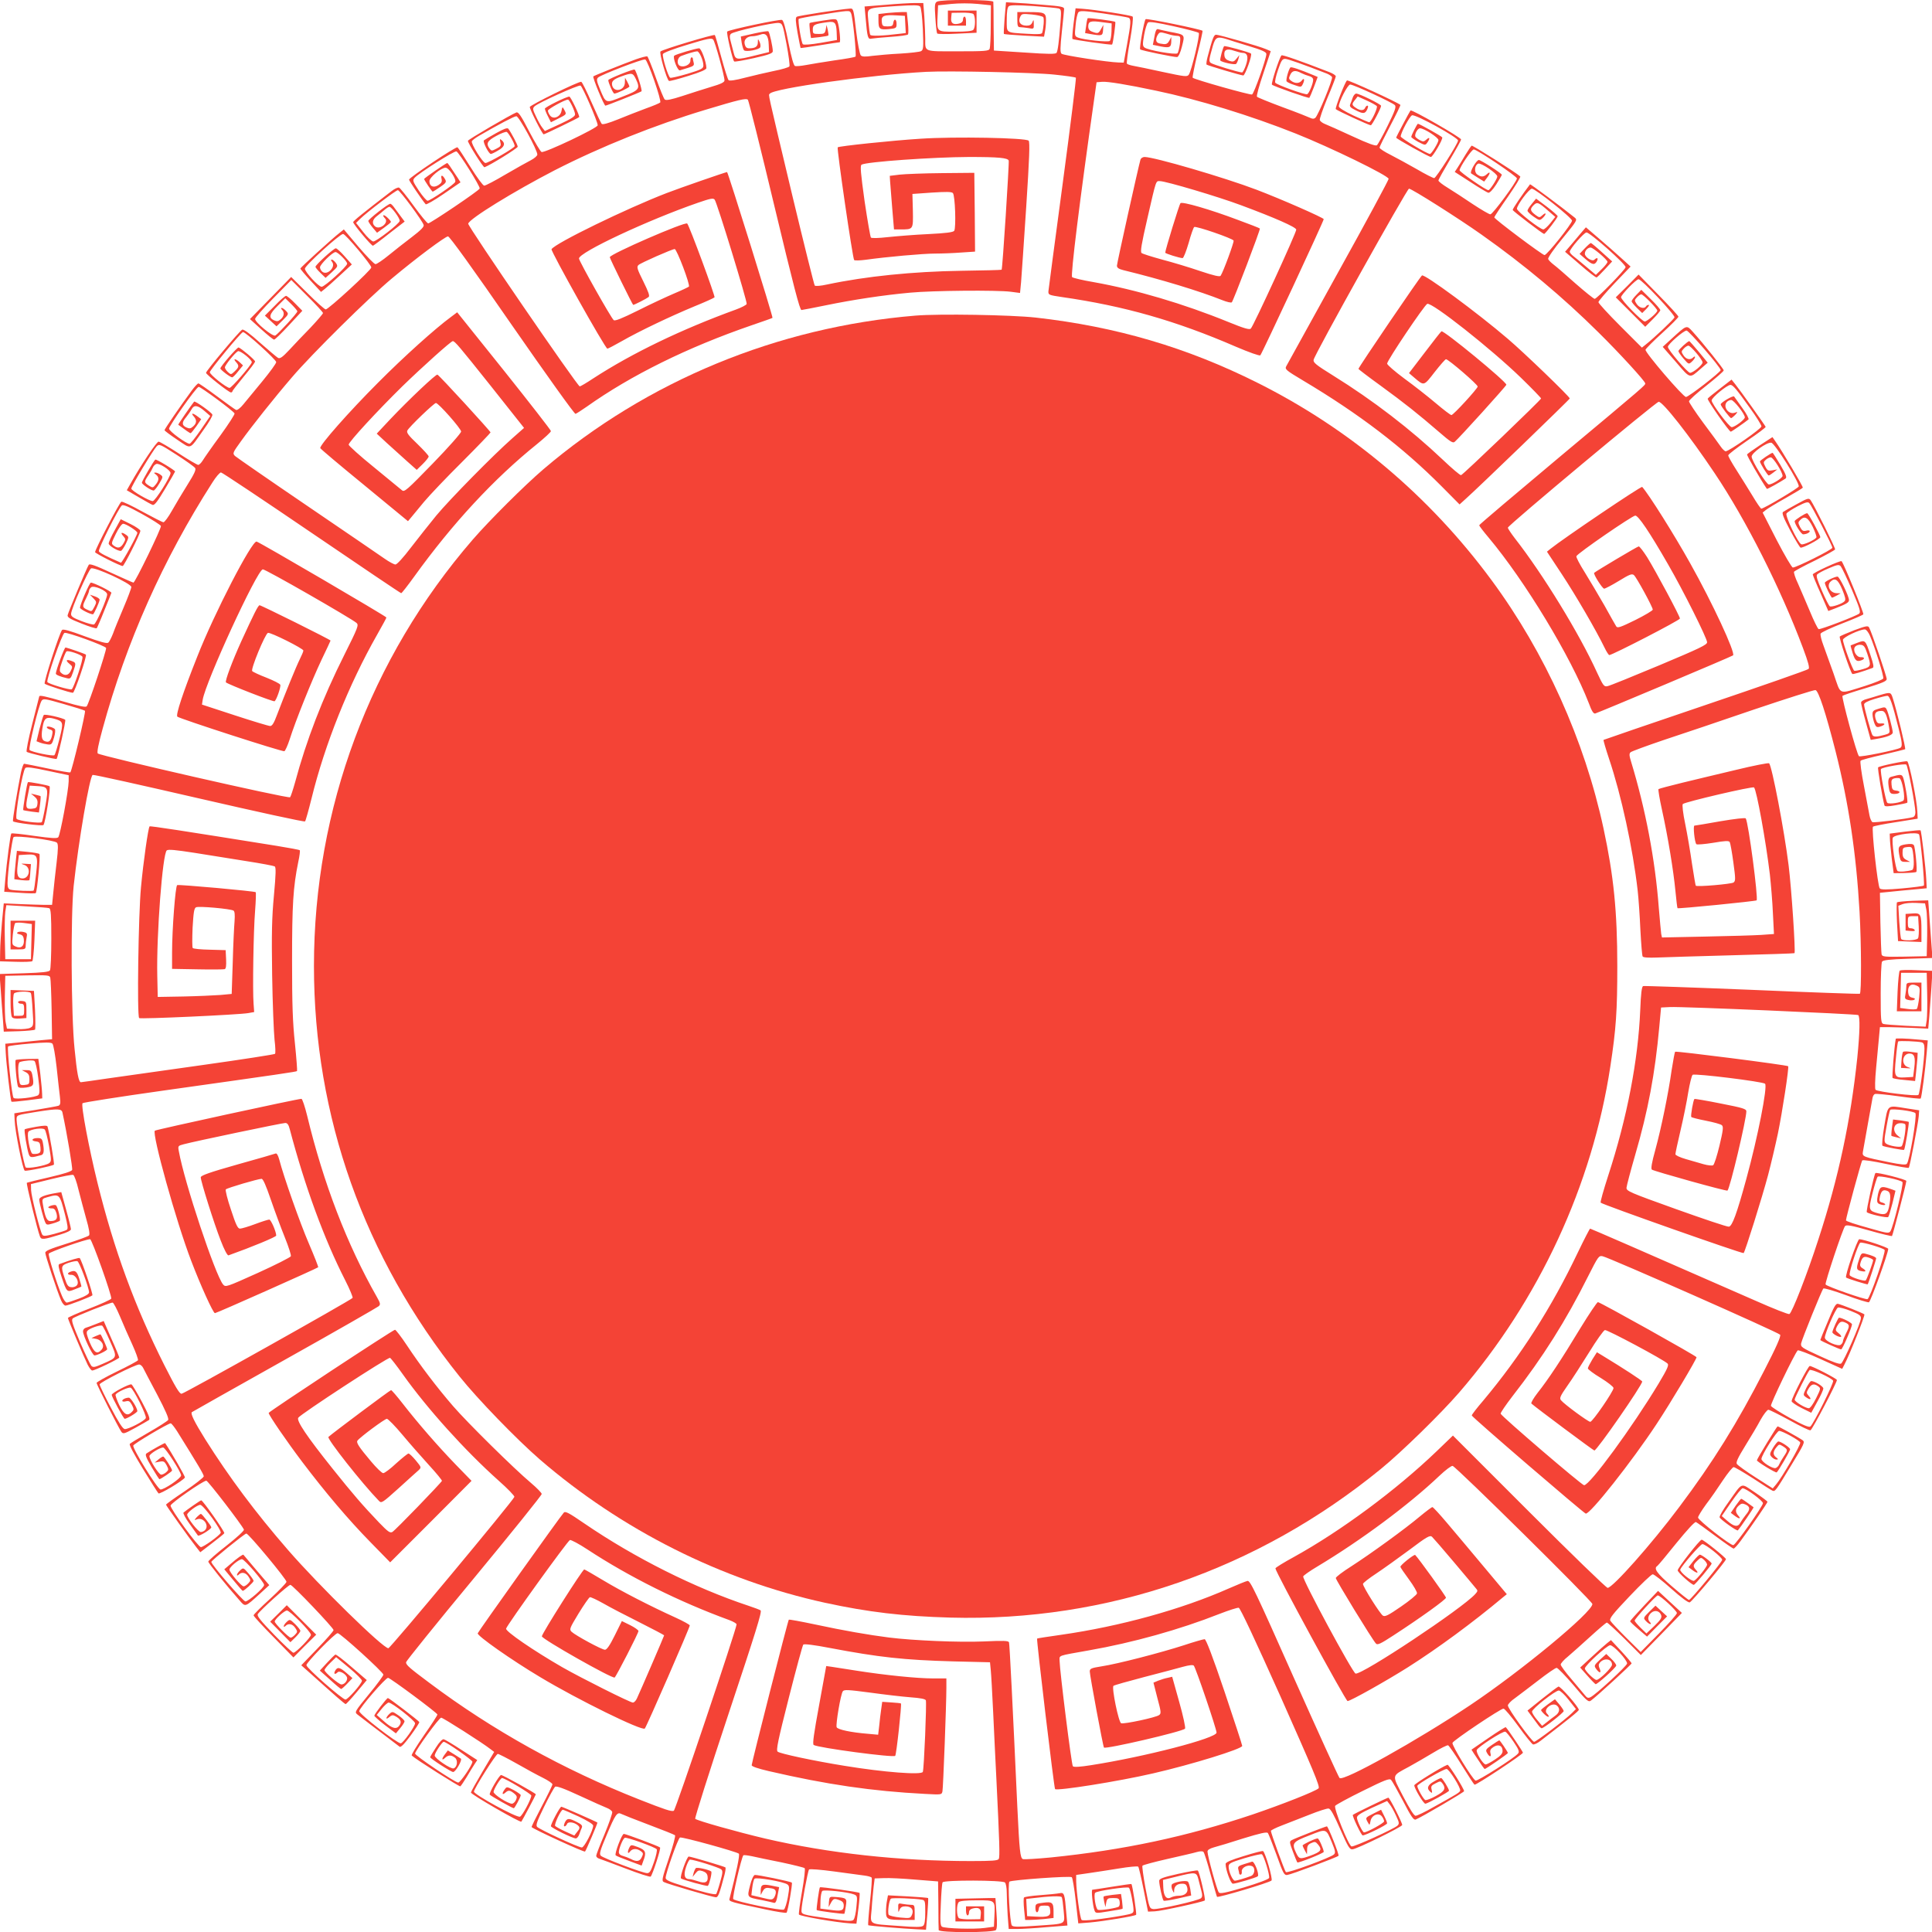 <?xml version="1.0" standalone="no"?>
<!DOCTYPE svg PUBLIC "-//W3C//DTD SVG 20010904//EN"
 "http://www.w3.org/TR/2001/REC-SVG-20010904/DTD/svg10.dtd">
<svg version="1.0" xmlns="http://www.w3.org/2000/svg"
 width="1280pt" height="1280pt" viewBox="0 0 1280 1280"
 preserveAspectRatio="xMidYMid meet">
<g transform="translate(0,1280) scale(0.1,-0.1)"
fill="#f44336" stroke="none">
<path d="M6208 12789 c-15 -8 -17 -22 -11 -107 3 -53 9 -100 12 -104 4 -4 64
-5 134 -1 l127 6 0 74 0 73 -95 0 -95 0 0 -50 0 -50 60 0 60 0 0 30 c0 17 -4
30 -10 30 -5 0 -10 -9 -10 -20 0 -13 -9 -22 -25 -26 -40 -10 -57 2 -53 38 l3
33 65 1 c36 1 71 -3 78 -8 15 -13 16 -90 0 -106 -8 -8 -49 -12 -120 -12 -125
0 -121 -3 -116 110 l3 65 88 9 c51 5 123 5 175 0 l87 -9 -1 -136 c0 -75 -4
-143 -7 -152 -6 -15 -30 -17 -211 -17 -230 0 -216 -6 -216 84 0 29 -3 94 -6
144 l-7 92 -55 0 c-31 0 -119 -5 -195 -12 l-139 -11 7 -76 c11 -130 15 -143
39 -137 11 2 69 8 129 12 59 4 110 11 113 16 3 5 3 40 -1 79 l-7 69 -33 0
c-17 0 -60 -3 -94 -6 l-61 -7 0 -41 c0 -59 7 -64 68 -59 49 5 52 7 52 34 0 34
-17 39 -22 7 -2 -19 -9 -23 -38 -23 -32 0 -35 3 -38 32 -4 39 14 46 99 41 l54
-3 3 -57 3 -57 -43 -5 c-111 -14 -187 -16 -192 -7 -4 5 -9 46 -13 90 -7 95
-24 86 187 101 112 7 147 7 156 -3 7 -7 14 -68 18 -149 5 -124 4 -138 -12
-147 -9 -5 -71 -12 -137 -16 -66 -3 -149 -11 -185 -15 -48 -7 -68 -6 -77 3 -7
7 -21 80 -31 162 -17 149 -18 150 -42 148 -60 -4 -341 -47 -351 -54 -10 -6 -8
-30 5 -106 10 -54 19 -99 20 -101 2 -1 59 7 127 18 68 11 127 20 132 20 8 0
-2 104 -14 136 -7 21 -9 21 -94 8 -48 -7 -89 -14 -91 -17 -2 -2 -1 -25 2 -52
l7 -47 56 6 c30 4 57 8 59 11 2 2 0 19 -4 37 l-8 33 -5 -30 c-6 -27 -10 -30
-46 -30 -38 0 -40 2 -40 29 0 32 10 37 96 49 50 7 59 -2 62 -64 l2 -54 -108
-19 c-64 -11 -112 -15 -118 -9 -10 10 -35 160 -27 168 3 3 59 14 124 24 215
34 212 34 222 14 12 -22 38 -280 30 -288 -3 -4 -66 -15 -139 -25 -73 -11 -159
-25 -190 -31 -32 -6 -65 -9 -72 -6 -9 3 -24 57 -43 152 -19 98 -33 149 -43
153 -15 6 -350 -65 -363 -77 -7 -6 35 -187 46 -198 3 -4 62 7 131 22 102 23
125 32 125 46 0 26 -21 123 -29 131 -3 4 -46 -3 -95 -14 l-88 -20 6 -42 c4
-22 11 -45 15 -49 13 -13 102 4 108 20 3 8 1 24 -5 36 -10 22 -11 21 -11 -4
-1 -28 -17 -39 -57 -39 -17 0 -25 7 -30 27 -8 30 15 53 52 53 13 0 35 5 50 10
38 15 55 -5 57 -66 l2 -49 -90 -22 c-128 -32 -132 -31 -145 20 -6 23 -15 58
-20 77 -7 25 -6 38 3 46 16 16 282 76 316 72 25 -3 27 -8 52 -140 14 -76 23
-142 19 -148 -4 -6 -50 -20 -102 -30 -52 -11 -139 -31 -193 -45 -64 -17 -102
-22 -108 -16 -5 5 -27 73 -48 151 -21 78 -40 145 -43 148 -7 6 -348 -96 -360
-109 -10 -9 41 -186 56 -195 4 -3 61 12 128 33 82 25 120 42 120 52 0 39 -34
131 -48 131 -20 0 -155 -40 -165 -49 -12 -12 23 -103 38 -97 7 2 32 10 55 17
35 11 40 16 36 33 -3 12 -6 24 -6 29 0 4 -4 7 -8 7 -5 0 -8 -10 -8 -22 1 -25
-40 -46 -68 -35 -25 10 -20 56 7 66 42 16 93 31 106 31 14 0 41 -60 41 -93 0
-21 -10 -27 -105 -56 -58 -17 -110 -29 -115 -26 -14 9 -54 140 -48 157 4 9 70
34 163 62 131 40 159 46 170 34 12 -13 75 -241 75 -271 0 -12 -25 -24 -87 -42
-49 -15 -135 -42 -192 -61 -74 -24 -108 -31 -117 -23 -6 5 -33 71 -59 145 -26
74 -52 137 -56 140 -5 3 -39 -6 -76 -19 -88 -32 -277 -108 -282 -113 -7 -6 71
-194 80 -194 8 0 225 86 239 95 7 5 -33 131 -45 144 -6 6 -175 -61 -175 -70 0
-17 32 -89 40 -89 17 0 100 40 100 47 -1 4 -7 19 -15 33 l-14 25 -1 -31 c0
-53 -71 -70 -84 -21 -7 28 7 42 64 62 67 24 73 23 93 -19 30 -64 24 -73 -88
-116 -115 -46 -110 -47 -150 49 -22 53 -24 66 -13 77 18 18 298 126 313 120
17 -6 110 -275 99 -285 -5 -5 -48 -23 -96 -40 -48 -18 -131 -50 -184 -72 -62
-25 -101 -36 -107 -30 -6 6 -36 70 -68 143 -32 73 -62 134 -68 136 -15 5 -341
-155 -341 -167 0 -16 83 -181 92 -181 7 0 228 107 235 114 6 6 -56 136 -65
136 -20 0 -162 -70 -162 -80 0 -6 9 -29 20 -50 l20 -40 50 25 c55 28 55 27 38
58 -12 22 -12 21 -18 -8 -7 -40 -55 -59 -76 -30 -8 10 -14 25 -14 32 0 11 113
73 133 73 10 0 47 -77 47 -98 0 -13 -27 -30 -100 -64 l-100 -46 -17 22 c-10
12 -29 46 -42 75 -22 45 -23 53 -10 66 21 22 291 144 305 138 13 -5 114 -239
114 -263 0 -18 -352 -185 -372 -177 -7 2 -44 64 -82 136 -54 105 -72 131 -85
126 -38 -15 -321 -180 -321 -188 0 -16 102 -178 110 -175 41 15 219 126 220
136 0 12 -41 90 -62 119 -7 8 -29 0 -81 -29 -40 -22 -76 -44 -81 -48 -9 -9 32
-90 46 -90 5 0 27 10 48 23 42 23 50 46 24 68 -13 11 -14 9 -9 -14 6 -22 2
-28 -26 -42 -31 -16 -33 -16 -46 1 -24 33 -15 51 44 83 32 18 63 29 70 27 12
-5 53 -77 53 -94 0 -12 -174 -112 -194 -112 -17 0 -96 127 -90 144 2 6 23 22
47 36 135 78 234 130 248 130 17 0 139 -223 139 -254 0 -8 -19 -25 -42 -37
-24 -12 -100 -55 -169 -95 -69 -41 -132 -74 -141 -74 -8 0 -48 54 -92 125 -43
69 -81 127 -85 129 -10 7 -321 -201 -321 -214 0 -8 84 -132 110 -163 4 -5 58
26 119 68 l112 77 -17 27 c-52 79 -67 101 -71 101 -7 0 -153 -100 -153 -106 0
-7 52 -84 57 -84 2 0 24 14 49 31 37 25 43 33 34 49 -16 31 -32 35 -25 7 5
-20 1 -29 -20 -43 -33 -21 -60 -9 -60 26 0 25 76 88 107 89 21 1 72 -75 64
-94 -6 -17 -166 -125 -183 -125 -7 0 -33 30 -58 67 -41 62 -43 68 -28 85 29
32 263 180 277 175 17 -7 159 -233 154 -246 -4 -14 -327 -231 -341 -231 -7 0
-50 53 -96 116 -46 64 -90 118 -97 121 -8 3 -31 -8 -51 -24 -190 -146 -253
-197 -253 -205 0 -13 122 -159 131 -156 5 2 54 38 109 82 l101 78 -24 32 c-13
17 -32 43 -43 58 -10 15 -23 28 -28 28 -15 0 -146 -103 -146 -114 1 -6 14 -26
30 -45 l28 -33 46 33 c25 18 46 35 46 39 0 4 -11 17 -25 30 -24 23 -37 16 -14
-7 28 -28 -35 -79 -66 -53 -23 19 -18 46 13 69 15 12 38 30 50 41 13 11 27 20
32 20 14 0 72 -79 68 -94 -4 -20 -155 -136 -175 -136 -10 1 -40 28 -66 62
l-48 61 28 28 c45 44 236 189 249 189 13 0 164 -204 171 -231 3 -12 -20 -35
-79 -80 -45 -34 -115 -89 -154 -121 -39 -32 -78 -58 -86 -58 -9 0 -59 52 -113
115 l-97 115 -26 -21 c-52 -40 -262 -232 -262 -238 0 -4 31 -41 68 -81 l69
-74 25 20 c13 10 59 51 102 91 l77 71 -47 53 c-26 30 -53 54 -59 54 -14 0
-135 -110 -135 -123 0 -4 15 -23 33 -40 l34 -33 42 38 c40 37 41 39 26 61 -9
12 -21 22 -27 22 -7 0 -6 -5 2 -15 27 -33 -32 -93 -65 -65 -8 7 -15 20 -15 29
0 19 83 101 103 101 16 0 77 -61 77 -77 0 -18 -149 -153 -169 -153 -21 0 -111
98 -111 120 0 20 231 230 253 230 16 0 187 -204 187 -222 0 -17 -284 -278
-302 -278 -7 0 -61 48 -121 108 l-108 107 -136 -139 -137 -140 75 -68 c41 -37
79 -68 85 -68 6 0 50 43 99 96 l88 95 -49 50 c-26 27 -53 49 -59 49 -6 0 -40
-29 -75 -66 l-65 -65 39 -36 38 -35 41 40 c40 40 41 42 22 62 -10 11 -23 20
-29 20 -6 0 -5 -5 2 -12 18 -18 15 -43 -8 -63 -17 -15 -24 -16 -45 -7 -37 17
-31 41 25 96 l50 50 40 -39 c22 -22 40 -43 40 -48 0 -11 -126 -148 -146 -160
-17 -9 -134 87 -134 110 0 8 54 69 120 136 l120 122 105 -105 c58 -57 105
-109 105 -114 0 -5 -37 -48 -82 -96 -46 -47 -109 -113 -141 -148 -46 -49 -62
-60 -75 -53 -9 5 -63 51 -120 101 -63 57 -108 90 -117 86 -16 -6 -240 -273
-240 -286 0 -11 151 -130 165 -130 5 0 10 3 10 8 0 4 34 47 75 97 41 49 75 94
75 100 0 10 -90 86 -109 93 -9 3 -121 -126 -121 -139 0 -9 66 -59 78 -59 5 0
23 18 40 40 l32 39 -22 21 c-27 25 -47 27 -25 2 23 -25 21 -34 -8 -62 -24 -23
-25 -23 -45 -5 -11 10 -20 24 -20 31 0 14 65 95 86 107 14 8 97 -59 92 -74 -9
-25 -134 -169 -147 -169 -20 0 -131 88 -131 104 0 14 208 266 220 266 18 0
220 -183 220 -199 0 -9 -41 -65 -91 -126 -50 -60 -106 -129 -126 -153 -20 -25
-41 -41 -49 -38 -7 3 -64 44 -127 91 -63 47 -118 85 -123 85 -5 -1 -25 -22
-44 -48 -71 -96 -180 -255 -180 -262 0 -4 38 -32 84 -63 97 -64 77 -72 175 66
35 48 61 93 58 100 -5 15 -115 93 -121 86 -21 -26 -107 -151 -105 -153 48 -36
77 -56 82 -56 3 0 20 21 38 46 l32 47 -24 18 c-31 24 -47 24 -26 1 22 -25 21
-45 -3 -67 -17 -15 -24 -16 -45 -7 -31 14 -32 33 -1 69 12 15 28 38 35 51 16
31 41 28 86 -11 l38 -33 -63 -92 c-35 -51 -68 -92 -74 -92 -22 0 -136 83 -136
100 0 19 178 272 196 277 10 3 226 -156 238 -176 3 -5 -39 -70 -94 -146 -56
-76 -108 -151 -117 -166 -10 -16 -23 -29 -30 -29 -6 0 -65 34 -129 76 -65 42
-124 77 -133 78 -13 1 -116 -153 -189 -283 l-22 -39 77 -45 c43 -25 85 -49 94
-52 12 -4 32 21 82 105 37 62 67 114 67 116 0 8 -124 83 -131 79 -10 -7 -89
-142 -89 -153 0 -11 61 -52 78 -52 5 0 22 21 37 46 26 44 26 46 8 59 -10 8
-25 14 -33 14 -12 0 -12 -2 3 -13 22 -17 22 -38 -2 -67 -18 -22 -19 -22 -45
-6 -32 21 -32 25 -3 68 13 19 26 42 30 52 3 9 14 20 22 23 19 8 95 -41 95 -60
0 -25 -102 -186 -118 -186 -23 0 -142 69 -142 83 0 16 145 256 168 280 17 17
23 14 132 -56 62 -40 117 -79 123 -88 7 -11 -6 -39 -50 -109 -33 -52 -79 -130
-103 -172 -24 -43 -50 -78 -57 -78 -7 0 -69 32 -139 70 -70 39 -133 69 -140
66 -12 -4 -174 -316 -174 -334 0 -8 166 -92 183 -92 9 0 117 215 117 233 0 7
-29 27 -65 45 l-65 32 -40 -73 c-22 -39 -40 -79 -40 -88 0 -14 57 -49 80 -49
6 0 20 21 33 46 21 45 22 46 3 60 -29 21 -42 17 -20 -7 17 -19 17 -23 3 -47
-18 -32 -37 -38 -64 -18 -19 14 -19 15 13 80 18 37 39 66 48 66 19 0 94 -48
94 -60 0 -16 -102 -201 -109 -198 -97 42 -142 65 -146 76 -5 15 130 285 152
303 9 8 44 -7 133 -56 67 -37 124 -73 126 -80 5 -13 -171 -375 -182 -375 -3 0
-69 29 -147 65 -105 49 -143 62 -149 53 -14 -22 -136 -314 -140 -334 -2 -14
15 -25 92 -55 52 -21 98 -35 101 -31 3 4 26 56 50 117 24 60 46 113 47 117 4
8 -117 68 -136 68 -9 0 -72 -147 -72 -166 0 -10 67 -44 86 -44 6 0 43 81 44
97 0 6 -14 16 -32 22 l-32 11 23 -24 c22 -23 22 -25 7 -55 -19 -35 -17 -35
-51 -19 -30 14 -31 22 -5 73 11 22 20 44 20 51 0 6 6 17 14 23 18 15 106 -23
106 -47 0 -27 -72 -193 -87 -199 -7 -3 -44 7 -83 22 -57 22 -70 31 -69 48 0
32 114 290 132 301 21 13 267 -100 267 -123 0 -9 -23 -70 -51 -136 -28 -66
-60 -143 -70 -172 -11 -28 -25 -56 -32 -61 -9 -7 -54 5 -154 42 -102 38 -145
50 -152 42 -18 -22 -123 -348 -115 -356 10 -9 169 -60 187 -60 11 0 95 246 86
253 -7 6 -126 47 -135 47 -8 0 -64 -152 -64 -173 0 -8 29 -20 72 -30 24 -6 27
-3 42 40 21 61 21 62 -10 74 -36 13 -42 4 -14 -19 21 -17 22 -20 8 -48 -14
-30 -41 -34 -65 -10 -10 9 -9 24 8 71 11 33 24 64 29 69 9 9 97 -20 106 -35 8
-13 -58 -210 -71 -216 -16 -5 -153 36 -161 48 -9 15 97 320 113 326 17 7 271
-86 276 -100 4 -14 -115 -373 -129 -387 -7 -7 -51 2 -146 30 -126 37 -168 46
-168 36 0 -2 -21 -84 -46 -181 -25 -98 -42 -181 -37 -186 8 -8 194 -52 198
-47 9 11 63 254 57 259 -15 13 -135 40 -142 32 -4 -4 -16 -45 -28 -91 l-20
-83 23 -9 c13 -5 36 -10 51 -12 25 -3 29 1 42 46 8 26 10 52 5 56 -14 13 -53
22 -53 12 0 -5 9 -12 21 -15 18 -5 20 -10 14 -39 -9 -39 -21 -49 -49 -38 -22
8 -25 38 -11 107 10 46 24 54 71 42 65 -18 66 -22 38 -134 -14 -55 -29 -104
-33 -108 -9 -9 -151 20 -165 34 -10 9 61 301 80 327 11 15 23 13 145 -22 74
-21 137 -41 142 -45 7 -7 -86 -397 -97 -408 -3 -3 -71 9 -151 26 -80 17 -150
31 -155 31 -5 0 -14 -26 -21 -57 -23 -113 -57 -318 -53 -324 6 -10 194 -33
202 -25 12 13 50 251 40 257 -11 7 -139 31 -143 27 -6 -5 -35 -181 -31 -185 2
-2 26 -6 54 -10 l50 -6 7 52 c4 29 5 54 4 56 -2 2 -18 6 -34 10 l-30 7 23 -19
c17 -14 23 -27 20 -49 -3 -25 -8 -29 -36 -32 -41 -4 -45 7 -28 88 l13 65 49
-3 c74 -4 76 -10 55 -130 -10 -57 -21 -106 -24 -109 -11 -10 -156 8 -167 22
-13 15 39 318 58 337 8 8 48 3 149 -19 l138 -29 0 -40 c-1 -60 -56 -357 -69
-371 -8 -9 -44 -7 -159 9 -81 12 -149 19 -152 16 -6 -6 -31 -192 -40 -304 l-7
-82 102 -7 c55 -4 104 -5 107 -2 9 9 32 251 24 259 -3 4 -39 10 -78 14 l-71 7
-6 -54 c-3 -30 -7 -72 -9 -94 l-2 -40 48 -6 c27 -3 50 -3 52 0 1 4 5 29 6 56
l4 50 -35 2 c-35 2 -35 2 -7 -8 44 -17 33 -89 -14 -89 -32 0 -40 24 -32 91 l8
64 51 3 c73 4 77 -3 63 -129 -6 -57 -13 -106 -16 -109 -5 -6 -132 -1 -155 6
-13 4 -18 16 -18 42 0 67 30 296 40 306 13 13 271 -20 287 -37 9 -9 9 -39 -2
-132 -8 -66 -18 -156 -22 -200 l-8 -80 -50 0 c-27 0 -99 3 -160 5 l-110 5 -12
-125 c-6 -69 -12 -155 -12 -192 l-1 -67 102 -3 c57 -2 107 0 112 4 4 3 11 65
14 137 l5 131 -82 0 -81 0 0 -95 0 -95 50 0 c46 0 50 2 50 24 0 13 3 37 6 54
6 27 3 32 -19 37 -14 4 -32 3 -39 -1 -9 -6 -6 -10 12 -14 19 -4 26 -13 28 -36
4 -42 -19 -61 -54 -45 -25 11 -25 13 -19 79 4 37 11 71 15 76 5 4 31 5 59 1
l52 -7 -3 -116 -3 -117 -85 0 -85 0 -3 135 c-2 74 0 155 3 179 l7 44 135 -8
c75 -4 142 -9 149 -12 11 -4 14 -46 14 -202 0 -108 -4 -202 -9 -210 -7 -10
-49 -15 -171 -19 l-163 -5 8 -106 c4 -58 10 -144 14 -191 l6 -85 100 3 c55 2
103 7 107 10 3 4 3 63 0 132 l-7 125 -77 3 -78 3 0 -83 c0 -46 4 -89 9 -96 5
-9 24 -12 52 -10 l44 3 0 55 c0 53 -1 55 -28 58 -15 2 -27 -1 -27 -7 0 -6 9
-11 20 -11 17 0 20 -7 20 -40 0 -39 -1 -40 -34 -40 l-34 0 -4 68 c-2 37 0 73
5 80 11 14 103 17 111 3 4 -5 9 -56 12 -114 7 -100 6 -105 -15 -116 -12 -7
-51 -11 -88 -9 l-67 3 -8 40 c-5 21 -7 100 -6 175 l3 135 147 3 c133 2 147 1
151 -15 3 -10 7 -106 9 -213 l3 -195 -77 -7 c-43 -5 -113 -11 -155 -16 l-78
-7 3 -60 c3 -67 32 -318 38 -324 1 -2 48 2 104 9 l100 13 -1 31 c0 17 -6 76
-12 131 l-13 100 -72 -1 c-40 -1 -75 -4 -78 -7 -7 -7 7 -162 16 -177 5 -8 22
-9 54 -5 50 8 53 15 40 84 -6 27 -11 31 -38 31 l-31 0 25 -13 c19 -10 25 -20
25 -47 0 -32 -3 -35 -31 -38 -29 -3 -32 0 -37 30 -10 67 -8 118 5 122 31 10
86 14 96 7 7 -4 18 -54 25 -110 11 -85 11 -105 1 -116 -16 -15 -152 -31 -164
-19 -12 12 -45 332 -36 341 4 4 69 13 144 19 102 9 140 9 149 0 7 -6 19 -76
28 -156 9 -80 18 -169 22 -197 5 -42 3 -54 -10 -59 -8 -3 -77 -15 -154 -28
l-138 -22 2 -46 c2 -70 54 -329 67 -334 12 -5 184 31 193 40 5 4 -30 211 -42
252 -2 8 -23 8 -74 -1 -39 -7 -74 -14 -77 -17 -6 -6 15 -132 27 -166 9 -23 16
-23 82 -5 18 5 21 29 11 82 -5 26 -11 31 -35 31 -37 0 -47 -18 -12 -22 24 -3
28 -8 31 -39 3 -30 -1 -37 -18 -42 -12 -3 -28 -3 -35 -1 -17 7 -40 133 -26
147 17 17 95 27 107 14 7 -7 19 -57 29 -111 16 -93 16 -100 1 -112 -23 -17
-145 -39 -156 -28 -10 10 -60 273 -60 315 0 33 -3 31 140 54 135 21 159 20
164 -7 30 -138 68 -368 64 -379 -4 -10 -58 -27 -149 -48 -79 -18 -147 -35
-151 -37 -6 -4 70 -314 87 -357 9 -22 24 -20 135 14 43 13 70 26 70 35 0 7
-14 66 -32 130 l-32 116 -35 -6 c-72 -12 -111 -27 -111 -43 0 -21 30 -134 41
-154 7 -15 14 -15 48 -5 22 6 43 15 47 18 7 8 -14 96 -26 103 -9 6 -50 -6 -50
-14 0 -4 10 -7 22 -7 17 1 24 -7 32 -32 10 -37 -1 -52 -41 -52 -23 0 -35 28
-49 112 -6 35 -5 37 32 47 79 22 79 22 115 -117 18 -72 21 -95 11 -100 -6 -5
-44 -16 -83 -27 -58 -15 -72 -16 -79 -5 -15 25 -73 255 -74 295 l-1 40 134 33
c74 18 140 31 146 28 7 -2 23 -46 35 -98 13 -51 36 -138 51 -192 19 -65 25
-103 19 -111 -5 -6 -73 -31 -150 -55 -108 -34 -140 -47 -140 -60 0 -17 77
-251 105 -316 8 -19 21 -34 29 -34 17 0 167 58 178 68 6 6 -71 234 -84 247 -4
4 -62 -13 -135 -40 -9 -3 -5 -26 14 -82 35 -105 36 -106 86 -86 23 9 44 17 46
19 1 1 -5 25 -14 53 -16 50 -27 57 -59 45 -23 -9 -20 -21 6 -20 30 1 56 -48
37 -70 -7 -8 -23 -14 -37 -12 -21 2 -28 13 -43 58 -27 80 -25 86 26 104 25 8
51 13 58 10 13 -4 77 -177 77 -206 0 -11 -22 -25 -68 -42 -37 -14 -73 -26 -80
-26 -7 0 -21 19 -31 43 -35 82 -93 268 -88 281 5 12 246 96 274 96 12 0 146
-377 140 -394 -3 -6 -68 -36 -146 -66 -78 -30 -141 -58 -141 -62 0 -9 108
-264 131 -310 11 -21 24 -38 30 -38 18 0 179 78 179 86 0 4 -23 61 -52 125
l-51 117 -51 -20 c-28 -11 -59 -23 -68 -25 -10 -3 -18 -13 -18 -23 0 -29 62
-160 76 -160 18 0 84 32 84 41 0 10 -40 99 -45 99 -2 0 -16 -6 -31 -12 l-28
-13 29 -5 c40 -7 61 -47 38 -72 -30 -33 -48 -22 -78 47 -20 49 -25 68 -16 78
14 17 86 41 98 34 6 -4 29 -50 52 -103 49 -111 51 -106 -47 -149 -54 -24 -65
-26 -77 -14 -7 8 -41 79 -75 158 -50 118 -59 146 -48 156 14 13 246 105 264
105 6 0 28 -42 49 -92 21 -51 58 -135 82 -187 23 -51 40 -98 37 -103 -4 -6
-67 -40 -140 -75 -74 -36 -134 -70 -134 -75 0 -12 145 -297 164 -324 12 -16
19 -14 92 26 43 24 84 47 91 52 9 7 -3 38 -47 121 -33 62 -64 113 -69 115 -14
5 -131 -57 -131 -69 0 -13 79 -159 86 -159 15 0 84 42 84 51 0 20 -43 89 -56
89 -20 0 -44 -11 -44 -21 0 -5 11 -7 24 -3 20 5 27 0 40 -24 14 -28 14 -32 0
-46 -30 -31 -52 -19 -84 45 -16 34 -27 65 -24 70 10 16 86 51 100 45 18 -7
107 -184 100 -201 -7 -19 -118 -76 -140 -73 -13 2 -42 47 -92 143 -41 77 -74
146 -74 153 0 13 236 132 262 132 8 0 20 -10 26 -22 6 -13 48 -92 93 -177 56
-107 79 -159 73 -169 -5 -7 -62 -44 -127 -81 -65 -37 -122 -72 -127 -77 -6 -6
28 -69 86 -164 52 -85 99 -159 104 -164 8 -8 163 84 175 105 4 5 -90 168 -131
228 -2 3 -83 -42 -123 -68 -11 -7 -5 -25 33 -90 27 -45 50 -81 52 -81 9 0 84
51 84 57 0 13 -51 93 -59 93 -5 0 -19 -9 -32 -20 l-24 -20 32 6 c27 5 33 2 47
-24 14 -27 14 -31 -3 -46 -10 -9 -25 -16 -33 -16 -16 0 -78 98 -78 123 0 14
69 57 91 57 15 -1 119 -163 119 -185 0 -19 -116 -97 -137 -93 -21 4 -187 273
-180 291 5 13 231 147 248 147 5 0 24 -24 42 -52 139 -223 177 -286 177 -299
-1 -8 -57 -52 -125 -98 -69 -46 -125 -86 -125 -90 0 -6 153 -221 201 -282 l26
-33 77 59 c42 32 79 62 82 67 5 8 -142 218 -153 218 -5 0 -97 -64 -117 -81 -5
-4 13 -38 40 -75 27 -38 52 -72 55 -77 6 -9 88 41 89 54 0 9 -61 89 -69 89 -4
0 -16 -10 -27 -21 -19 -22 -19 -22 4 -14 42 13 80 -43 50 -73 -7 -7 -19 -12
-28 -12 -17 0 -90 93 -90 115 0 15 67 65 87 65 20 0 144 -170 135 -186 -12
-21 -114 -94 -131 -94 -18 0 -201 251 -201 275 0 15 215 165 237 165 11 0 238
-296 249 -324 3 -7 -49 -54 -116 -107 -66 -51 -120 -99 -120 -105 0 -10 116
-154 208 -258 38 -44 35 -45 136 47 l60 55 -84 98 c-46 55 -85 101 -87 103 -3
5 -39 -20 -87 -62 l-40 -34 59 -71 c33 -40 61 -72 63 -72 10 0 72 57 72 66 0
6 -15 28 -34 50 -34 39 -34 39 -55 20 -12 -11 -21 -24 -21 -30 0 -6 5 -5 12 2
19 19 46 14 64 -13 16 -24 16 -27 -1 -45 -10 -11 -24 -20 -31 -20 -15 0 -94
93 -94 111 0 17 63 69 83 69 17 0 147 -152 147 -171 0 -18 -104 -109 -124
-109 -15 0 -226 244 -226 262 0 9 220 187 232 188 15 0 269 -306 266 -320 -2
-9 -51 -60 -110 -114 -60 -54 -108 -103 -108 -108 0 -6 59 -70 132 -144 l132
-135 75 76 76 75 -97 97 -98 98 -55 -55 -55 -54 67 -68 67 -68 33 32 c18 18
33 37 33 43 0 6 -16 26 -35 45 -34 33 -35 33 -55 15 -11 -10 -20 -23 -20 -29
0 -6 5 -5 12 2 19 19 46 14 64 -13 16 -24 16 -27 -1 -45 -10 -11 -23 -20 -29
-20 -13 0 -106 94 -106 107 0 15 65 73 81 73 19 0 159 -141 159 -161 0 -17
-100 -119 -116 -119 -6 0 -64 54 -128 120 -91 94 -115 124 -108 136 14 24 202
194 216 194 14 0 286 -285 286 -300 0 -6 -48 -61 -107 -122 l-107 -111 45 -40
c179 -161 243 -217 249 -217 4 0 37 36 73 79 l67 80 -100 86 c-55 48 -103 85
-108 83 -4 -1 -29 -26 -55 -54 l-48 -52 68 -61 c37 -34 70 -61 73 -61 4 0 22
16 41 36 l34 36 -39 34 c-45 39 -61 42 -76 14 -11 -21 -1 -27 17 -9 14 14 63
-17 63 -40 0 -20 -19 -41 -38 -41 -17 0 -112 81 -112 95 0 6 17 28 39 49 l38
37 87 -72 c48 -40 86 -78 84 -85 -5 -24 -93 -123 -109 -124 -20 0 -259 209
-259 228 0 18 189 212 207 212 18 0 303 -259 303 -275 0 -7 -43 -66 -96 -130
-94 -115 -96 -118 -76 -134 16 -13 96 -74 279 -213 8 -7 30 15 73 73 33 45 59
85 58 90 -3 8 -200 159 -208 159 -8 0 -90 -107 -90 -117 0 -4 32 -33 71 -63
l72 -54 28 34 c16 19 29 39 29 46 0 6 -18 24 -40 39 -39 27 -41 27 -60 10 -11
-10 -20 -23 -20 -28 0 -6 9 -2 19 7 15 13 24 15 38 7 36 -19 46 -37 31 -60
-19 -31 -48 -25 -102 23 l-50 44 33 41 c18 22 39 41 46 41 22 0 175 -120 175
-137 0 -21 -80 -133 -95 -133 -25 0 -275 194 -275 213 0 20 175 222 191 221
15 -1 322 -229 327 -243 1 -4 -38 -65 -88 -136 -49 -71 -87 -132 -82 -136 25
-24 316 -208 322 -204 4 3 23 31 42 62 19 32 42 70 52 85 l18 27 -104 67 c-56
37 -110 69 -118 71 -9 2 -29 -18 -52 -55 -21 -32 -38 -61 -38 -64 0 -9 139
-98 152 -98 17 0 63 81 51 89 -5 3 -26 17 -47 30 l-39 24 -18 -24 c-24 -31
-24 -47 -1 -26 22 21 41 21 66 2 21 -16 16 -62 -8 -71 -18 -7 -126 66 -126 85
0 17 49 91 60 91 17 0 190 -121 190 -132 -1 -22 -80 -138 -94 -138 -21 0 -286
178 -286 192 1 20 159 238 173 238 12 0 277 -169 326 -208 l25 -19 -77 -130
c-42 -71 -77 -134 -77 -139 0 -13 327 -201 334 -193 7 9 96 177 96 181 0 7
-218 128 -230 128 -12 0 -82 -119 -75 -130 5 -8 150 -90 159 -90 6 0 46 75 46
87 0 4 -21 19 -46 33 -45 23 -47 24 -60 5 -21 -28 -17 -41 5 -21 20 18 31 16
63 -11 13 -12 15 -20 6 -39 -6 -13 -18 -24 -26 -24 -27 0 -122 61 -122 78 0
17 46 92 56 92 19 0 194 -105 194 -116 0 -23 -59 -134 -75 -140 -21 -9 -305
147 -305 166 0 19 146 250 158 250 6 0 63 -29 125 -64 61 -35 140 -78 175 -95
34 -17 62 -36 62 -43 0 -6 -32 -72 -71 -146 -39 -74 -69 -135 -67 -137 19 -17
348 -168 354 -162 7 7 85 190 82 192 -9 7 -232 105 -239 105 -9 0 -69 -112
-69 -129 0 -10 144 -81 165 -81 7 0 18 12 23 28 5 15 13 35 17 44 5 13 -3 22
-34 37 -52 27 -65 26 -79 -4 -7 -16 -8 -25 -1 -25 5 0 12 7 16 16 6 17 46 12
70 -8 17 -14 16 -22 -5 -47 l-17 -22 -60 27 c-33 15 -63 32 -67 37 -7 12 38
107 51 107 4 0 51 -20 105 -45 59 -28 96 -51 96 -60 0 -31 -59 -145 -75 -145
-23 0 -282 120 -297 137 -9 12 0 37 48 135 32 66 65 124 71 130 9 7 55 -9 165
-60 84 -39 165 -75 181 -81 15 -6 30 -17 33 -25 3 -7 -20 -73 -50 -146 -31
-73 -56 -138 -56 -145 0 -7 8 -15 17 -18 10 -3 90 -33 177 -66 88 -34 163 -58
167 -54 14 17 69 187 62 193 -10 9 -227 90 -240 90 -13 0 -63 -132 -54 -142 3
-4 43 -20 89 -37 l83 -31 10 28 c23 59 18 74 -33 94 -46 17 -48 17 -58 -2 -15
-28 -12 -49 4 -27 16 21 45 22 71 3 17 -12 18 -18 7 -40 -13 -29 -34 -33 -73
-12 -14 7 -37 16 -52 20 -17 4 -27 13 -27 25 0 23 26 88 39 95 11 7 203 -62
212 -76 4 -6 -4 -44 -18 -84 -21 -61 -28 -74 -46 -74 -28 0 -288 98 -306 115
-12 11 -6 33 39 139 57 136 69 153 97 138 10 -5 92 -38 183 -72 91 -34 168
-65 172 -69 5 -4 -14 -73 -41 -154 -45 -133 -48 -148 -33 -156 24 -13 326
-101 345 -101 15 0 24 24 57 149 6 23 9 46 6 49 -7 6 -225 71 -243 72 -12 0
-61 -136 -51 -145 9 -9 172 -54 178 -49 10 11 29 89 22 95 -15 12 -95 30 -102
22 -4 -4 -11 -19 -15 -33 l-6 -25 19 24 c16 20 23 22 48 14 20 -7 30 -17 32
-35 5 -38 -16 -49 -63 -32 -22 7 -47 14 -56 14 -34 0 -42 26 -24 80 9 27 21
50 26 50 25 0 195 -53 207 -65 12 -10 10 -25 -7 -85 -11 -40 -23 -75 -26 -78
-7 -8 -90 12 -222 54 -86 26 -113 39 -113 52 0 31 82 263 95 268 14 6 375 -94
390 -107 8 -8 -16 -121 -62 -300 -5 -17 9 -21 237 -69 74 -16 138 -26 141 -22
9 10 41 193 35 199 -7 8 -229 53 -245 51 -9 -2 -22 -30 -32 -71 -20 -79 -22
-77 80 -96 34 -7 69 -15 76 -17 14 -6 20 8 30 67 l7 36 -54 11 c-58 11 -68 6
-68 -38 l0 -25 13 25 c10 18 20 24 38 22 39 -4 49 -10 49 -30 0 -10 -6 -26
-12 -35 -12 -15 -18 -15 -82 1 l-68 16 6 50 c3 27 10 54 15 59 12 12 194 -20
218 -38 13 -10 14 -21 3 -83 -7 -40 -19 -77 -26 -83 -13 -11 -319 52 -336 69
-8 8 54 277 67 290 2 3 28 0 57 -6 29 -7 118 -25 197 -41 79 -17 148 -34 152
-38 5 -5 -3 -73 -17 -152 -14 -79 -23 -149 -21 -155 5 -11 247 -53 342 -59
l39 -2 13 99 c7 55 10 102 8 105 -7 6 -258 42 -263 37 -5 -6 -25 -146 -21
-151 6 -5 180 -28 183 -24 2 2 6 25 10 51 8 52 5 54 -69 60 -39 3 -40 2 -43
-32 l-2 -35 15 28 c17 30 22 31 59 17 19 -7 26 -17 26 -35 0 -34 -16 -39 -92
-28 l-63 8 1 54 c1 29 6 57 12 63 10 10 170 -7 210 -23 22 -9 23 -12 16 -82
-3 -39 -12 -78 -19 -86 -11 -11 -37 -10 -161 8 -181 26 -184 27 -184 54 0 36
42 261 50 271 5 5 78 -1 167 -13 87 -12 177 -24 200 -27 24 -3 45 -9 48 -14 3
-4 -2 -76 -11 -160 -9 -83 -14 -153 -12 -155 4 -4 234 -23 323 -27 l60 -3 9
103 c4 57 7 105 5 107 -2 2 -63 7 -135 11 l-131 7 -6 -33 c-4 -18 -7 -52 -7
-75 0 -51 8 -55 118 -55 l72 0 0 50 c0 46 -2 50 -24 50 -13 0 -38 3 -55 6 -30
6 -31 5 -30 -27 0 -31 1 -32 9 -11 7 16 18 22 38 22 41 0 58 -23 44 -56 -11
-24 -14 -24 -79 -18 -38 4 -71 12 -75 18 -9 14 2 99 15 107 10 7 164 1 205 -7
21 -4 22 -10 22 -83 0 -56 -4 -82 -14 -90 -11 -9 -49 -10 -158 -1 -210 15
-192 4 -183 113 3 51 10 117 13 147 l7 55 60 2 c33 2 128 -3 210 -10 l150 -12
2 -155 c0 -85 1 -161 2 -167 1 -19 364 -18 379 0 8 9 9 46 4 113 l-7 99 -42 0
c-24 -1 -83 -2 -133 -3 l-90 -2 0 -75 0 -75 95 0 95 0 0 50 0 50 -60 0 -60 0
0 -30 c0 -16 5 -30 10 -30 6 0 10 9 10 20 0 13 9 22 25 26 40 10 57 -2 53 -38
l-3 -33 -65 -1 c-36 -1 -71 3 -77 8 -16 13 -17 90 -1 106 8 8 49 12 120 12
125 0 121 3 116 -110 l-3 -65 -60 -8 c-71 -10 -265 -4 -284 8 -11 6 -13 37 -8
146 3 76 8 143 12 148 9 16 397 15 413 -1 7 -7 12 -37 12 -68 0 -32 3 -98 6
-148 l7 -92 55 0 c31 0 119 5 195 12 l139 11 -7 76 c-11 137 -14 144 -45 138
-15 -3 -73 -9 -129 -13 -56 -4 -104 -11 -107 -16 -3 -5 -3 -40 1 -79 l7 -69
33 0 c17 0 60 3 94 6 l61 7 0 41 c0 61 -8 68 -68 60 -49 -6 -52 -8 -52 -35 0
-34 17 -39 22 -7 2 19 9 23 38 23 32 0 35 -3 38 -32 4 -39 -14 -46 -99 -41
l-54 3 -3 57 -3 57 43 5 c111 14 187 16 192 7 4 -5 9 -46 13 -90 7 -95 25 -85
-187 -100 -113 -8 -147 -8 -156 2 -13 14 -29 283 -16 291 18 11 403 39 413 29
5 -5 17 -76 26 -157 l17 -149 76 6 c90 8 298 42 307 51 5 5 -24 196 -31 204
-2 1 -59 -7 -127 -18 -68 -11 -127 -20 -132 -20 -8 0 2 -104 14 -136 7 -21 9
-21 95 -7 48 7 89 15 91 17 2 1 0 24 -3 51 l-7 47 -56 -6 c-30 -4 -57 -8 -59
-11 -2 -2 0 -19 4 -37 l8 -33 5 30 c6 27 10 30 46 30 34 0 40 -3 43 -24 2 -13
0 -27 -5 -32 -10 -10 -123 -28 -139 -22 -15 6 -30 102 -18 113 13 13 215 43
224 33 9 -9 30 -114 30 -149 0 -19 -8 -23 -62 -33 -141 -26 -273 -40 -282 -31
-11 11 -35 188 -36 256 l0 42 83 12 c45 6 136 21 201 31 65 11 122 16 127 12
4 -4 20 -73 36 -153 l29 -145 45 2 c45 2 318 62 331 72 7 6 -35 187 -46 198
-3 4 -62 -7 -131 -22 -102 -23 -125 -32 -125 -46 0 -26 21 -123 29 -131 3 -4
46 3 95 14 l88 20 -6 42 c-4 22 -11 45 -15 49 -13 13 -102 -4 -108 -20 -3 -8
-1 -24 5 -36 10 -21 11 -21 11 -1 1 28 20 44 53 44 22 0 29 -6 34 -27 8 -32
-15 -53 -59 -53 -15 0 -38 -5 -49 -11 -30 -16 -49 8 -51 67 l-2 49 90 22 c128
32 132 31 145 -19 6 -24 15 -59 20 -78 7 -25 6 -38 -3 -46 -16 -16 -282 -76
-316 -72 -25 3 -27 8 -52 140 -14 76 -23 142 -20 147 3 5 78 25 166 45 88 20
176 40 195 46 21 6 38 6 43 1 6 -6 27 -73 48 -151 21 -78 40 -144 42 -147 8
-7 345 93 361 108 10 9 -41 186 -56 195 -4 3 -61 -12 -128 -33 -83 -25 -120
-41 -120 -52 0 -39 34 -131 48 -131 20 0 155 40 165 49 12 12 -23 103 -38 97
-7 -2 -32 -10 -55 -17 -35 -11 -40 -16 -36 -33 3 -12 6 -24 6 -28 0 -5 4 -8
10 -8 5 0 9 10 7 22 -2 24 38 46 67 35 25 -10 20 -56 -6 -66 -43 -16 -94 -31
-107 -31 -14 0 -41 60 -41 93 0 21 10 27 105 56 58 17 110 29 115 26 14 -9 54
-140 48 -157 -4 -9 -69 -33 -164 -62 -126 -37 -160 -44 -169 -34 -12 13 -75
242 -75 271 0 11 15 20 43 28 23 6 111 32 194 59 114 35 155 44 163 36 5 -7
31 -73 58 -147 44 -123 50 -134 71 -131 23 2 330 117 339 127 6 6 -69 195 -77
195 -8 0 -211 -79 -232 -91 -17 -9 -17 -13 7 -77 14 -37 27 -69 29 -71 6 -6
175 61 175 70 0 17 -32 89 -40 89 -17 0 -100 -40 -100 -47 1 -4 7 -19 15 -33
l14 -25 1 31 c0 24 6 34 27 43 24 11 29 10 45 -9 30 -36 21 -48 -52 -75 -67
-24 -73 -23 -93 19 -30 64 -24 73 88 116 115 46 110 47 150 -49 22 -54 24 -66
13 -77 -21 -21 -309 -127 -319 -117 -8 8 -99 258 -99 273 0 4 33 21 73 36 39
15 121 47 182 71 60 24 118 43 128 41 13 -2 35 -42 77 -138 51 -116 62 -135
81 -132 32 3 329 149 329 161 0 16 -83 181 -92 181 -7 0 -228 -107 -235 -114
-6 -6 56 -136 65 -136 20 0 162 70 162 80 0 6 -9 29 -20 50 l-20 40 -50 -25
c-55 -28 -55 -27 -38 -58 12 -22 12 -21 18 8 7 40 55 59 76 30 8 -10 14 -25
14 -32 0 -11 -113 -73 -133 -73 -10 0 -47 77 -47 98 0 14 25 30 100 65 l100
45 17 -22 c10 -12 29 -46 42 -75 21 -45 23 -53 10 -66 -21 -21 -291 -144 -305
-138 -20 7 -119 253 -108 269 5 7 87 52 183 99 143 71 176 84 187 73 7 -7 43
-71 80 -141 52 -101 70 -127 83 -122 38 15 321 181 321 188 0 16 -102 178
-110 175 -40 -15 -219 -126 -220 -136 0 -20 61 -122 73 -122 15 0 157 79 157
86 0 13 -44 84 -52 84 -5 0 -27 -10 -48 -23 -42 -23 -50 -46 -24 -68 13 -11
14 -9 9 14 -6 22 -2 28 26 42 31 16 33 16 46 -1 24 -33 15 -51 -44 -83 -32
-18 -63 -29 -70 -27 -12 5 -53 77 -53 94 0 12 174 112 194 112 17 0 96 -127
90 -144 -5 -12 -17 -20 -174 -107 -57 -33 -112 -59 -121 -59 -11 0 -38 43 -83
129 -76 147 -79 132 39 196 39 21 110 63 159 92 49 30 94 52 100 50 6 -3 47
-61 90 -131 43 -69 81 -128 85 -130 8 -6 321 201 321 212 0 6 -100 156 -114
169 -2 2 -54 -30 -115 -72 l-112 -77 17 -27 c52 -79 67 -101 71 -101 7 0 153
100 153 106 0 7 -52 84 -57 84 -2 0 -24 -14 -49 -31 -37 -25 -43 -33 -34 -49
16 -31 32 -35 25 -7 -5 20 -1 29 20 43 33 21 60 9 60 -27 0 -17 -13 -32 -50
-56 -27 -18 -55 -33 -62 -33 -17 0 -66 79 -59 96 8 20 173 127 189 121 7 -2
32 -33 55 -67 35 -52 40 -66 29 -78 -22 -28 -268 -184 -281 -179 -20 8 -159
235 -153 250 7 18 319 227 338 227 8 0 52 -53 98 -116 46 -64 90 -118 97 -121
8 -3 31 8 51 24 191 147 253 197 253 205 0 18 -123 159 -135 154 -6 -2 -55
-39 -108 -81 l-97 -78 23 -31 c13 -17 32 -43 43 -58 10 -15 23 -28 28 -28 15
0 146 103 146 114 -1 6 -14 26 -30 45 l-28 33 -46 -33 c-25 -18 -46 -35 -46
-39 0 -4 11 -17 25 -30 24 -23 37 -16 14 7 -28 28 35 79 66 53 23 -19 18 -47
-11 -67 -14 -10 -39 -29 -56 -43 l-31 -24 -33 39 c-19 22 -34 47 -34 55 0 19
154 140 178 140 9 -1 39 -28 65 -62 l48 -61 -28 -28 c-45 -44 -236 -189 -249
-189 -15 0 -174 219 -174 241 0 8 21 31 48 49 26 19 95 72 154 117 59 46 113
83 121 83 8 0 58 -52 112 -115 86 -103 99 -114 115 -102 33 23 270 240 270
247 0 3 -31 40 -68 80 l-69 74 -25 -20 c-13 -10 -59 -51 -102 -91 l-77 -71 47
-53 c26 -30 51 -55 55 -57 9 -4 133 107 137 123 1 6 -13 26 -32 44 l-34 33
-42 -38 c-39 -37 -40 -40 -25 -61 22 -31 37 -29 23 2 -8 18 -8 28 1 39 29 35
81 26 81 -13 0 -19 -83 -101 -103 -101 -15 0 -77 61 -77 76 0 19 147 154 168
154 22 0 112 -97 112 -121 0 -15 -209 -208 -242 -223 -15 -8 -24 -5 -36 11
-10 12 -50 59 -89 106 -40 46 -73 91 -73 99 0 7 21 32 48 53 26 22 93 82 148
132 56 51 105 93 110 93 5 0 57 -48 117 -107 l108 -108 136 139 136 140 -79
73 -79 73 -92 -97 c-51 -54 -93 -101 -93 -104 0 -4 25 -28 56 -54 l56 -48 66
67 67 67 -39 36 -38 35 -41 -40 c-40 -40 -41 -42 -22 -62 10 -11 23 -20 29
-20 6 0 5 5 -2 12 -18 18 -15 42 7 62 24 22 57 14 67 -16 5 -17 -5 -31 -46
-71 l-52 -49 -39 38 c-21 21 -39 42 -39 47 0 12 142 167 153 167 17 0 127
-102 127 -117 0 -8 -54 -69 -120 -136 l-120 -122 -96 95 c-52 52 -100 103
-105 112 -8 15 15 44 128 163 76 80 144 145 153 145 8 0 64 -43 123 -96 66
-59 113 -94 122 -90 16 6 240 273 240 286 0 10 -150 130 -161 129 -13 0 -159
-187 -159 -203 0 -13 92 -96 107 -96 8 0 118 131 118 141 0 9 -66 59 -78 59
-5 0 -24 -19 -42 -41 l-33 -42 24 -18 c31 -24 47 -24 26 -1 -23 25 -21 34 8
62 24 23 25 23 45 5 11 -10 20 -24 20 -31 0 -14 -65 -95 -86 -107 -14 -8 -97
59 -92 74 9 25 134 169 147 169 20 0 131 -88 131 -104 0 -14 -208 -266 -220
-266 -5 0 -56 41 -114 91 -99 85 -122 118 -96 134 5 3 62 71 126 151 71 87
122 143 130 140 7 -3 64 -44 127 -91 63 -47 118 -85 123 -85 5 1 25 22 44 48
71 96 180 255 180 262 0 4 -38 32 -84 63 -97 64 -77 72 -175 -66 -35 -48 -61
-93 -58 -100 6 -15 115 -93 121 -86 16 18 107 151 104 153 -2 1 -20 14 -40 29
-20 15 -39 27 -42 27 -3 0 -19 -21 -37 -46 l-32 -47 24 -18 c31 -24 47 -24 26
-1 -22 25 -21 45 3 67 17 15 24 16 45 7 31 -14 32 -33 1 -69 -12 -15 -28 -38
-35 -50 -16 -32 -41 -29 -86 10 l-38 33 63 92 c35 51 69 92 75 92 23 0 135
-83 135 -99 0 -19 -179 -273 -196 -278 -16 -5 -234 165 -234 183 0 8 24 47 53
87 30 39 80 111 112 160 32 48 64 87 71 87 7 0 65 -34 129 -75 63 -42 121 -78
128 -81 18 -7 20 -4 126 171 85 139 90 151 74 163 -22 16 -159 92 -166 92 -5
0 -137 -216 -137 -225 0 -9 123 -84 131 -80 10 7 89 142 89 153 0 11 -61 52
-78 52 -5 0 -21 -19 -35 -42 -23 -39 -24 -44 -10 -60 9 -10 23 -18 32 -18 14
1 14 2 -1 14 -23 17 -23 38 1 67 18 22 19 22 45 6 32 -21 32 -25 3 -68 -13
-19 -26 -42 -30 -52 -3 -9 -14 -20 -22 -23 -19 -8 -95 41 -95 60 0 25 102 186
117 186 22 0 134 -62 140 -77 5 -14 -121 -233 -160 -278 l-22 -26 -114 73
c-63 40 -118 80 -124 89 -7 11 7 41 55 119 36 58 82 135 102 173 21 37 44 67
52 67 7 0 71 -32 141 -70 70 -39 132 -69 138 -66 12 4 175 316 175 333 0 9
-163 93 -180 93 -11 0 -120 -212 -120 -233 0 -7 29 -27 65 -45 l65 -32 40 73
c22 39 40 79 40 88 0 14 -57 49 -80 49 -6 0 -20 -21 -33 -46 -21 -45 -22 -46
-3 -60 29 -21 42 -17 20 7 -17 19 -17 23 -3 47 18 32 37 38 64 18 19 -14 19
-15 -13 -80 -19 -38 -39 -66 -48 -66 -22 0 -94 43 -94 57 0 12 86 182 99 196
10 10 149 -53 156 -71 5 -15 -129 -285 -151 -303 -9 -7 -46 8 -134 56 -67 37
-124 73 -127 81 -4 12 155 343 177 367 4 5 72 -21 151 -57 l144 -65 14 27 c36
68 139 328 133 334 -9 8 -151 65 -176 70 -14 2 -27 -22 -66 -117 -28 -66 -50
-121 -50 -123 0 -5 128 -62 138 -62 9 0 72 147 72 166 0 10 -67 44 -86 44 -6
0 -43 -81 -44 -96 0 -12 50 -38 58 -30 3 3 -5 14 -18 24 -20 16 -21 21 -10 43
18 33 29 39 57 26 28 -13 29 -22 3 -72 -11 -22 -20 -44 -20 -51 0 -6 -6 -17
-14 -23 -18 -15 -106 23 -106 47 0 28 72 194 87 199 8 3 46 -7 84 -22 56 -22
69 -31 68 -48 0 -31 -114 -290 -131 -301 -10 -6 -52 8 -142 50 -120 55 -127
60 -123 84 6 29 136 351 147 363 4 5 71 -15 148 -43 77 -29 147 -50 154 -48
12 5 128 326 128 354 0 9 -165 64 -192 64 -12 0 -97 -245 -87 -254 8 -7 140
-48 143 -45 5 6 56 163 56 172 0 8 -28 20 -72 31 -25 6 -28 3 -43 -44 -19 -56
-16 -66 20 -72 30 -6 32 3 4 20 -15 9 -18 19 -13 35 12 40 23 46 55 35 16 -5
29 -13 29 -17 0 -12 -41 -126 -49 -134 -8 -8 -98 20 -106 34 -9 13 56 210 70
216 16 5 153 -36 161 -48 9 -15 -97 -320 -113 -326 -14 -6 -270 84 -278 97 -6
10 115 372 129 387 9 10 43 4 159 -29 80 -23 149 -39 152 -37 5 6 95 349 95
365 0 10 -198 60 -205 52 -9 -11 -63 -254 -57 -259 15 -13 135 -40 142 -32 4
4 16 45 28 91 l20 83 -21 8 c-63 23 -77 22 -87 -5 -6 -14 -11 -40 -13 -56 -2
-26 2 -32 26 -39 15 -4 27 -4 27 1 0 4 -9 10 -21 13 -18 5 -20 10 -14 39 9 39
21 49 49 38 22 -8 25 -38 11 -107 -10 -46 -24 -54 -71 -42 -65 18 -66 22 -38
134 14 55 29 104 34 109 9 9 148 -20 164 -35 10 -9 -61 -301 -80 -327 -10 -14
-22 -13 -125 17 -109 30 -169 50 -169 56 0 17 101 390 108 397 5 5 73 -5 156
-23 81 -17 149 -29 152 -26 7 6 62 294 66 341 l3 40 -85 13 c-130 21 -121 28
-146 -117 -12 -71 -17 -128 -12 -131 11 -7 139 -31 143 -27 6 5 35 181 31 185
-2 2 -26 6 -54 10 l-50 6 -7 -52 c-4 -29 -5 -54 -4 -56 2 -2 18 -6 34 -10 l30
-7 -23 19 c-35 28 -28 77 12 81 16 2 33 -1 38 -6 10 -10 -9 -129 -23 -146 -9
-10 -82 2 -103 17 -14 11 -14 22 3 115 10 57 21 106 24 109 11 10 156 -8 167
-22 12 -15 -39 -318 -57 -336 -8 -8 -42 -4 -113 10 -177 36 -183 38 -178 69 7
38 59 333 64 358 2 12 9 24 16 26 7 3 77 -4 156 -15 78 -11 145 -18 147 -15 6
6 31 194 40 304 l7 81 -69 6 c-69 7 -143 9 -143 5 -10 -52 -26 -255 -21 -260
3 -3 38 -10 78 -13 l71 -7 6 53 c3 30 7 72 9 94 l2 40 -45 6 c-25 4 -48 4 -52
0 -3 -3 -8 -28 -10 -56 l-3 -50 35 -2 c35 -2 35 -2 8 8 -45 17 -34 89 13 89
32 0 40 -24 32 -91 l-8 -64 -51 -3 c-73 -4 -76 3 -63 129 5 57 12 106 15 109
6 6 132 1 157 -6 12 -4 17 -16 17 -42 0 -66 -30 -296 -40 -306 -11 -11 -270
20 -284 34 -5 5 -4 65 4 147 7 76 16 167 19 203 l6 65 55 0 c30 0 102 -3 160
-5 l105 -5 7 80 c3 44 10 130 14 191 l7 112 -104 4 c-57 3 -108 2 -113 -3 -4
-4 -11 -66 -14 -138 l-5 -131 82 0 81 0 0 95 0 95 -50 0 c-46 0 -50 -2 -50
-24 0 -13 -3 -37 -6 -54 -6 -27 -3 -32 19 -37 14 -4 32 -3 39 1 9 6 6 10 -12
14 -19 4 -26 13 -28 36 -4 42 19 61 54 45 25 -11 25 -13 19 -79 -4 -37 -11
-71 -15 -76 -5 -4 -31 -5 -59 -1 l-52 7 3 116 3 117 85 0 85 0 3 -135 c2 -74
0 -155 -3 -179 l-7 -43 -131 6 c-73 4 -140 9 -149 12 -16 5 -18 23 -18 202 0
108 4 203 9 211 7 10 49 15 171 19 l163 5 -8 106 c-4 58 -11 144 -14 191 l-6
85 -100 -3 c-55 -2 -103 -7 -107 -10 -3 -4 -3 -63 0 -132 l7 -125 78 -3 77 -3
0 73 c0 113 -4 120 -59 116 l-46 -3 0 -55 0 -55 34 -3 c21 -2 31 0 26 7 -3 6
-15 11 -26 11 -16 0 -19 7 -19 40 0 39 1 40 34 40 l34 0 4 -67 c2 -38 0 -74
-5 -80 -11 -15 -103 -18 -111 -4 -4 5 -9 57 -13 115 l-6 105 28 11 c16 6 56
10 89 8 l60 -3 8 -40 c5 -21 7 -100 6 -175 l-3 -135 -147 -3 c-133 -2 -147 -1
-152 15 -2 10 -6 106 -8 213 l-3 195 70 7 c39 4 108 11 155 15 l85 8 -3 60
c-3 69 -32 318 -38 324 -2 2 -49 -2 -104 -9 l-100 -13 1 -31 c0 -17 6 -76 12
-131 l13 -100 72 1 c40 1 75 4 78 7 8 7 -7 162 -16 177 -6 9 -21 11 -54 6 -50
-8 -54 -16 -40 -85 6 -27 11 -31 38 -31 l31 0 -25 13 c-19 10 -25 20 -25 47 0
32 3 35 31 38 29 3 32 0 37 -30 10 -67 8 -118 -5 -122 -31 -10 -86 -14 -96 -7
-14 9 -42 205 -31 222 13 21 161 39 173 21 9 -15 39 -332 32 -339 -4 -4 -69
-12 -144 -19 -102 -9 -140 -9 -148 0 -14 14 -56 398 -45 409 4 4 73 18 152 30
l144 23 -2 46 c-2 70 -54 329 -67 334 -12 5 -184 -31 -193 -40 -5 -4 30 -211
42 -252 2 -8 23 -8 74 1 39 7 74 14 77 17 6 6 -15 132 -27 166 -9 23 -16 23
-81 5 -19 -5 -22 -29 -12 -82 5 -26 11 -31 35 -31 37 0 47 18 12 22 -24 3 -28
8 -31 39 -3 30 1 37 18 42 12 3 28 3 35 1 17 -7 40 -133 26 -147 -14 -14 -94
-27 -107 -16 -11 9 -50 216 -42 224 12 13 159 38 168 29 10 -10 60 -272 60
-315 0 -18 -6 -30 -17 -33 -39 -11 -254 -38 -267 -33 -7 3 -16 23 -20 44 -4
21 -20 109 -37 197 -17 87 -27 162 -22 166 4 5 71 23 148 40 77 18 143 34 147
36 6 4 -57 263 -83 342 -12 37 -16 37 -84 17 -27 -9 -67 -20 -87 -26 -22 -5
-38 -16 -38 -24 0 -8 14 -67 32 -131 l32 -116 35 6 c72 12 111 27 111 43 0 21
-30 134 -41 154 -8 15 -13 16 -51 4 -38 -11 -43 -16 -42 -41 1 -16 7 -42 13
-57 9 -23 15 -27 34 -22 36 11 43 24 12 22 -25 -2 -30 3 -39 31 -10 37 1 52
41 52 23 0 35 -28 49 -112 6 -35 5 -37 -32 -47 -49 -14 -71 -14 -79 -1 -9 15
-55 182 -55 202 0 11 20 22 69 37 38 12 76 21 85 21 16 0 34 -52 75 -217 23
-89 26 -119 12 -127 -24 -15 -267 -64 -275 -56 -15 15 -117 393 -109 400 5 4
72 27 151 50 113 35 142 47 142 61 0 18 -101 315 -117 342 -7 13 -21 10 -97
-18 -49 -19 -92 -38 -97 -42 -7 -7 69 -234 83 -248 4 -4 62 13 135 40 9 3 5
26 -14 82 -34 104 -35 104 -86 85 -23 -9 -44 -17 -46 -18 -1 -2 5 -25 14 -53
16 -50 27 -57 59 -45 23 9 20 21 -6 20 -30 -1 -56 48 -37 70 7 8 23 14 37 12
21 -2 28 -13 43 -58 27 -82 26 -87 -28 -103 -27 -8 -52 -13 -58 -11 -11 5 -75
180 -75 205 0 17 111 69 145 69 9 0 24 -19 34 -42 35 -83 93 -269 88 -283 -3
-7 -57 -29 -119 -49 -185 -57 -158 -67 -210 81 -25 70 -56 156 -68 189 -13 34
-21 68 -18 76 3 8 67 38 142 67 75 29 138 56 141 61 5 8 -129 336 -144 352 -7
7 -191 -77 -191 -88 0 -4 23 -61 52 -125 l51 -117 50 19 c71 28 87 38 87 53 0
26 -63 156 -76 156 -18 0 -84 -32 -84 -41 0 -14 41 -99 48 -99 4 1 18 7 32 15
l25 14 -26 1 c-42 0 -69 48 -43 75 31 30 50 18 79 -50 20 -49 25 -68 16 -78
-14 -17 -86 -41 -98 -34 -6 4 -29 49 -52 102 -31 71 -40 100 -32 109 6 7 41
26 77 41 56 24 67 26 79 14 7 -8 41 -79 75 -158 50 -117 59 -146 48 -156 -19
-16 -256 -107 -269 -103 -6 2 -32 55 -58 118 -27 63 -62 146 -79 184 -18 37
-29 73 -26 78 3 5 65 39 138 74 72 36 132 69 134 74 3 9 -138 292 -162 326
-12 16 -19 14 -92 -26 -43 -23 -84 -47 -91 -52 -9 -7 3 -38 47 -121 33 -62 64
-113 69 -115 14 -5 131 57 131 69 0 14 -79 159 -87 159 -13 0 -83 -45 -83 -53
0 -19 44 -87 56 -87 20 0 44 11 44 21 0 5 -11 7 -24 3 -20 -5 -27 0 -40 24
-14 28 -14 32 0 46 30 31 52 19 84 -45 16 -34 27 -65 24 -70 -10 -16 -86 -51
-100 -45 -22 8 -108 188 -98 204 5 8 38 29 74 48 51 26 67 31 77 21 16 -17
153 -281 153 -296 0 -12 -238 -131 -262 -131 -7 0 -55 82 -107 182 l-93 182
21 17 c11 9 70 45 131 79 60 34 112 65 114 69 4 6 -137 244 -185 312 l-16 23
-82 -53 c-45 -30 -84 -57 -86 -62 -4 -5 90 -168 131 -228 2 -3 83 42 123 68
11 7 5 25 -33 90 -27 45 -50 81 -52 81 -9 0 -84 -51 -84 -57 0 -12 51 -93 58
-93 4 0 18 9 32 20 l25 20 -32 -6 c-27 -5 -33 -3 -47 24 -14 27 -14 31 3 46
10 9 25 16 33 16 16 0 78 -98 78 -123 0 -14 -69 -57 -91 -57 -17 1 -114 158
-114 185 0 24 100 96 130 92 23 -2 190 -269 182 -290 -5 -13 -231 -147 -248
-147 -4 0 -31 39 -60 88 -29 48 -77 124 -106 170 -29 45 -53 88 -53 95 0 7 57
50 125 97 69 46 124 88 123 92 -4 10 -171 245 -202 283 l-24 30 -76 -59 c-42
-32 -79 -62 -82 -67 -5 -9 142 -219 153 -219 5 0 97 64 117 81 5 4 -13 38 -40
75 -27 38 -52 72 -55 77 -6 9 -89 -40 -89 -52 0 -11 61 -91 69 -91 4 0 16 10
27 21 19 22 19 22 -4 14 -42 -13 -80 43 -50 73 7 7 19 12 28 12 17 0 90 -93
90 -115 0 -15 -67 -65 -87 -65 -17 0 -133 155 -133 177 0 19 103 103 125 103
16 0 41 -30 128 -152 43 -59 77 -114 77 -123 0 -15 -215 -165 -237 -165 -6 0
-22 15 -34 33 -12 17 -64 89 -116 158 -51 69 -93 133 -93 140 0 8 52 55 115
104 63 50 115 95 115 101 0 10 -132 175 -205 256 -42 46 -38 47 -140 -46 l-59
-54 88 -101 c97 -113 88 -110 165 -43 l45 39 -59 72 c-33 39 -61 71 -63 71
-10 0 -72 -57 -72 -66 0 -6 15 -28 34 -50 34 -39 34 -39 55 -20 12 11 21 24
21 30 0 6 -5 5 -12 -2 -19 -19 -46 -14 -64 13 -16 24 -16 27 1 45 10 11 24 20
31 20 15 0 94 -93 94 -111 0 -17 -63 -69 -83 -69 -16 0 -147 153 -147 172 0
17 104 108 124 108 15 0 226 -244 226 -262 0 -13 -212 -178 -230 -178 -19 0
-273 296 -268 313 2 7 51 57 111 111 59 54 107 102 107 108 0 5 -59 70 -132
144 l-132 135 -75 -76 -76 -75 97 -97 98 -98 50 50 c27 27 50 54 50 60 0 6
-28 39 -63 73 l-63 62 -32 -33 c-18 -18 -32 -37 -32 -43 0 -6 16 -25 35 -44
l35 -34 27 27 c15 15 22 27 16 27 -7 0 -15 -4 -18 -10 -11 -18 -44 -10 -61 15
-16 24 -16 27 1 45 10 11 23 20 29 20 13 0 106 -95 106 -108 0 -14 -68 -72
-83 -72 -18 0 -157 142 -157 161 0 16 100 119 116 119 20 0 244 -238 238 -253
-5 -13 -136 -137 -192 -181 l-24 -19 -144 144 c-79 79 -144 150 -144 157 0 7
48 63 106 124 l107 112 -64 58 c-35 32 -102 91 -148 130 l-84 72 -26 -30 c-14
-17 -45 -54 -69 -82 l-43 -50 101 -87 c55 -48 103 -85 108 -83 4 1 29 26 55
54 l48 52 -68 61 c-37 34 -70 61 -73 61 -4 0 -22 -16 -41 -36 l-34 -36 39 -34
c45 -39 61 -42 76 -14 11 21 1 27 -17 9 -14 -14 -63 17 -63 40 0 20 19 41 38
41 17 0 112 -81 112 -95 0 -6 -17 -28 -39 -49 l-38 -37 -63 53 c-34 29 -73 61
-86 71 -13 10 -24 23 -24 29 0 19 95 128 111 128 23 0 259 -209 259 -230 0
-14 -190 -210 -205 -210 -6 0 -63 46 -126 101 -63 56 -128 113 -146 126 -17
13 -34 30 -36 37 -3 8 39 69 95 136 98 120 100 123 80 139 -93 75 -293 223
-295 220 -50 -65 -117 -164 -115 -170 3 -9 200 -159 208 -159 8 0 90 107 90
117 0 5 -32 33 -71 63 l-72 54 -28 -34 c-16 -19 -29 -39 -29 -46 0 -6 18 -24
40 -39 39 -27 41 -27 60 -10 11 10 20 23 20 28 0 6 -9 2 -20 -8 -20 -18 -21
-18 -47 1 -36 27 -38 39 -13 64 24 24 32 21 99 -38 l45 -39 -33 -42 c-18 -22
-39 -41 -46 -41 -22 0 -175 120 -175 137 0 24 81 133 99 133 24 -1 266 -193
266 -212 0 -20 -165 -227 -182 -228 -14 0 -333 239 -333 250 0 4 40 65 90 136
49 71 86 131 82 135 -25 24 -316 208 -322 204 -4 -3 -23 -31 -42 -62 -19 -32
-42 -70 -52 -85 l-18 -27 104 -67 c56 -37 110 -69 118 -71 9 -2 29 18 53 55
20 32 37 61 37 64 0 9 -139 98 -152 98 -17 0 -63 -81 -51 -89 5 -3 26 -17 47
-30 l39 -24 18 24 c24 31 24 47 1 26 -22 -21 -41 -21 -66 -2 -21 16 -16 62 8
71 18 7 126 -66 126 -85 0 -16 -49 -91 -59 -91 -17 0 -191 121 -191 132 1 21
80 138 94 138 21 0 286 -178 286 -192 -1 -22 -160 -238 -176 -238 -8 0 -61 31
-117 68 -56 38 -130 86 -164 107 -35 21 -63 43 -63 49 0 6 34 67 75 136 41 69
75 130 75 136 0 13 -327 201 -335 192 -6 -7 -95 -175 -95 -180 0 -7 217 -128
230 -128 12 0 82 119 75 130 -5 8 -151 90 -161 90 -5 0 -44 -77 -44 -87 0 -4
21 -19 46 -33 45 -23 47 -24 60 -5 20 28 17 41 -5 21 -16 -15 -23 -16 -43 -5
-13 6 -26 17 -30 22 -9 15 13 57 30 57 27 0 122 -61 122 -78 0 -17 -46 -92
-56 -92 -19 0 -194 105 -194 116 0 23 59 134 75 140 22 9 305 -147 305 -167 0
-20 -146 -249 -158 -249 -7 0 -59 26 -115 59 -56 32 -135 75 -174 95 -40 20
-73 41 -73 48 0 6 32 71 71 145 39 74 69 136 67 138 -20 18 -348 168 -354 162
-15 -14 -80 -184 -74 -190 9 -10 220 -107 232 -107 8 0 68 113 68 129 0 10
-144 81 -165 81 -7 0 -18 -12 -23 -27 -5 -16 -13 -36 -17 -45 -5 -13 3 -22 34
-37 52 -27 65 -26 79 4 7 16 8 25 1 25 -5 0 -12 -7 -15 -15 -8 -19 -34 -19
-62 1 -27 18 -27 25 -4 53 l17 22 60 -27 c33 -15 63 -32 67 -37 7 -12 -38
-107 -51 -107 -4 0 -51 20 -105 45 -59 28 -96 51 -96 60 0 31 59 145 75 145
23 0 282 -120 297 -137 9 -12 0 -37 -48 -135 -32 -66 -65 -124 -71 -130 -9 -7
-55 9 -165 60 -84 39 -165 75 -181 81 -15 6 -30 17 -33 25 -3 7 20 73 50 146
31 73 56 138 56 144 0 7 -19 19 -42 28 -196 76 -313 117 -318 111 -15 -18 -70
-187 -63 -194 12 -11 243 -92 248 -87 2 2 16 34 30 71 l25 67 -23 10 c-96 40
-152 59 -158 53 -12 -14 -31 -82 -25 -92 3 -5 26 -16 51 -24 42 -15 46 -15 55
3 15 28 12 49 -4 28 -16 -22 -45 -23 -71 -4 -17 12 -18 18 -7 40 13 29 34 33
73 12 14 -7 37 -16 52 -20 17 -4 27 -13 27 -25 0 -23 -26 -88 -39 -95 -11 -7
-203 62 -212 76 -4 6 4 44 18 84 21 62 28 74 47 74 18 0 124 -38 278 -98 14
-6 29 -16 33 -22 8 -12 -91 -254 -111 -271 -8 -7 -19 -7 -31 -1 -10 5 -92 38
-183 71 -91 34 -168 65 -172 70 -5 4 14 73 42 155 l49 147 -33 14 c-44 19
-309 95 -329 95 -15 0 -24 -24 -57 -149 -6 -23 -9 -46 -6 -49 7 -6 225 -71
243 -72 12 0 61 136 51 145 -9 9 -172 54 -178 49 -8 -9 -29 -87 -25 -95 8 -11
97 -31 105 -22 4 4 11 19 15 33 l6 25 -19 -24 c-16 -20 -23 -22 -48 -14 -20 7
-30 17 -32 35 -5 38 16 49 63 32 22 -7 47 -14 56 -14 34 0 42 -26 24 -80 -9
-27 -21 -50 -26 -50 -21 0 -195 53 -207 63 -14 11 -13 20 14 115 17 56 29 62
90 43 16 -6 82 -26 147 -46 90 -27 117 -40 117 -53 0 -31 -82 -263 -95 -268
-12 -5 -381 99 -393 111 -3 3 11 74 31 157 21 83 36 152 34 154 -10 10 -371
84 -377 77 -10 -10 -43 -193 -36 -200 7 -8 229 -53 245 -51 9 2 22 30 32 71
20 79 22 77 -80 96 -34 7 -69 15 -76 17 -14 6 -20 -8 -30 -67 l-7 -36 54 -11
c58 -11 68 -6 68 38 l0 25 -13 -25 c-10 -18 -20 -24 -38 -22 -39 4 -49 10 -49
30 0 10 6 26 13 35 10 15 17 15 52 5 44 -13 51 -14 79 -16 17 -2 18 -8 13 -54
-4 -28 -11 -56 -16 -61 -12 -12 -194 20 -218 38 -13 10 -14 21 -3 83 7 40 19
77 26 83 9 7 58 0 170 -25 86 -19 161 -39 166 -44 10 -10 -48 -252 -66 -277
-11 -15 -26 -13 -171 18 -88 19 -177 38 -197 41 -21 4 -40 10 -42 15 -3 4 6
74 21 155 15 85 22 151 17 156 -9 9 -249 46 -334 52 l-44 3 -13 -99 c-7 -55
-10 -102 -8 -104 6 -6 259 -42 263 -37 6 5 25 146 21 150 -6 6 -179 29 -183
24 -2 -2 -7 -25 -10 -51 l-7 -47 33 -6 c80 -14 83 -13 86 25 l2 35 -15 -27
c-17 -31 -22 -32 -59 -18 -19 7 -26 17 -26 35 0 34 16 39 92 28 l63 -8 -1 -54
c-1 -29 -6 -57 -11 -62 -10 -10 -174 7 -211 22 -22 9 -23 12 -16 82 3 39 12
78 19 86 11 11 36 10 165 -8 83 -12 158 -25 166 -28 19 -7 17 -35 -9 -178
l-22 -120 -35 1 c-70 2 -365 47 -377 58 -10 9 -9 40 2 146 8 74 15 142 15 151
0 14 -22 18 -137 27 -76 7 -163 13 -193 14 l-55 3 -9 -103 c-4 -57 -7 -105 -5
-107 2 -2 63 -7 135 -11 l131 -7 6 33 c4 18 7 52 7 75 0 51 -8 55 -117 55
l-73 0 0 -50 c0 -41 3 -50 18 -50 9 0 34 -3 55 -6 37 -7 37 -6 36 27 0 30 -1
32 -9 12 -7 -17 -18 -23 -38 -23 -41 0 -58 23 -44 56 11 24 14 24 79 18 38 -4
71 -12 75 -18 7 -10 2 -72 -7 -103 -3 -10 -28 -11 -97 -7 -148 9 -138 2 -138
93 0 54 4 82 14 90 10 8 53 8 162 1 82 -6 157 -13 168 -16 17 -6 18 -13 12
-93 -10 -130 -18 -188 -26 -201 -6 -9 -54 -9 -211 2 l-204 13 -2 155 c0 85 -1
161 -2 168 -1 15 -347 17 -373 1z m775 -483 c77 -8 142 -17 145 -21 3 -3 -36
-317 -87 -698 -51 -381 -94 -703 -95 -717 -1 -24 3 -25 89 -38 412 -59 756
-157 1153 -329 89 -38 157 -62 162 -57 11 11 420 889 420 902 0 9 -282 133
-445 195 -213 81 -678 217 -742 217 -12 0 -24 -8 -27 -17 -14 -48 -156 -687
-156 -703 0 -14 11 -22 43 -30 250 -61 503 -138 656 -199 30 -12 57 -18 62
-14 11 12 191 484 186 489 -2 3 -69 29 -148 58 -183 69 -367 122 -378 110 -8
-8 -101 -311 -101 -328 0 -6 96 -36 115 -36 6 0 24 45 40 100 15 55 32 103 37
106 12 8 256 -76 261 -90 4 -10 -68 -206 -86 -233 -5 -8 -43 0 -135 31 -70 24
-183 58 -252 76 -69 19 -130 38 -137 44 -9 8 0 62 38 226 61 266 56 250 84
250 39 0 389 -104 538 -160 223 -83 362 -144 365 -161 3 -16 -282 -636 -301
-656 -9 -9 -44 1 -147 43 -299 122 -615 215 -895 265 -71 12 -135 27 -142 33
-11 10 50 505 145 1171 l17 120 37 3 c35 3 165 -18 358 -59 278 -58 627 -165
925 -284 231 -92 615 -279 615 -300 0 -8 -150 -287 -334 -618 -183 -331 -338
-612 -344 -623 -11 -20 -3 -27 111 -95 371 -221 661 -442 919 -702 l118 -119
43 39 c81 72 687 657 687 663 0 12 -303 304 -410 395 -202 173 -552 431 -569
420 -11 -6 -421 -609 -421 -619 0 -2 66 -53 148 -112 159 -116 247 -186 386
-306 75 -65 92 -76 104 -65 27 22 342 370 342 378 0 21 -416 363 -430 354 -4
-2 -54 -66 -111 -141 l-104 -136 35 -30 c66 -56 62 -57 135 37 37 47 70 85 75
85 16 0 210 -167 210 -181 0 -13 -161 -189 -174 -189 -6 0 -53 36 -105 80 -52
44 -145 117 -207 162 -63 47 -113 90 -114 99 0 21 247 388 266 396 31 12 423
-298 621 -490 73 -71 133 -133 133 -137 0 -9 -516 -504 -530 -508 -6 -2 -60
44 -122 103 -210 199 -460 392 -726 557 -111 69 -133 86 -129 104 6 36 619
1134 632 1134 18 0 332 -199 480 -304 286 -202 542 -417 775 -648 141 -139
310 -324 310 -338 0 -13 8 -7 -563 -484 -295 -247 -537 -452 -537 -456 0 -4
28 -41 62 -81 243 -290 545 -790 664 -1097 20 -55 32 -72 43 -69 30 9 906 378
913 385 17 17 -138 350 -284 610 -106 190 -274 457 -318 506 -7 7 -526 -344
-609 -411 l-22 -18 99 -150 c91 -138 227 -371 283 -487 13 -27 27 -48 31 -48
20 0 468 231 468 242 0 15 -159 312 -217 406 -25 39 -50 72 -56 72 -8 0 -280
-162 -295 -175 -8 -7 54 -105 66 -105 7 0 51 23 97 51 70 43 87 50 100 39 17
-14 125 -212 125 -229 0 -6 -52 -37 -116 -69 -98 -48 -118 -55 -126 -42 -5 8
-41 71 -79 140 -39 68 -98 167 -130 219 -33 52 -58 100 -55 106 7 19 369 268
390 269 20 1 94 -108 218 -324 99 -171 258 -489 258 -515 0 -17 -46 -39 -317
-153 -175 -73 -329 -136 -343 -138 -23 -5 -28 2 -70 92 -117 257 -357 649
-544 888 -25 33 -46 64 -46 70 0 15 977 830 999 834 25 4 203 -222 371 -473
209 -311 437 -763 585 -1158 36 -96 45 -131 37 -139 -7 -7 -314 -114 -683
-239 -369 -125 -672 -229 -675 -231 -2 -3 14 -58 36 -124 81 -240 158 -594
190 -874 6 -52 14 -170 18 -261 5 -91 11 -170 15 -176 4 -7 39 -9 94 -7 49 2
272 9 498 15 225 6 412 12 414 14 8 9 -20 430 -39 582 -29 233 -110 655 -129
676 -4 4 -102 -15 -217 -43 -115 -27 -276 -66 -359 -86 -82 -20 -153 -39 -157
-42 -3 -4 7 -65 23 -137 39 -177 76 -401 89 -537 6 -62 12 -113 14 -115 5 -5
518 46 524 52 12 12 -54 515 -72 543 -3 5 -74 -3 -168 -19 -90 -16 -167 -29
-172 -29 -10 0 1 -111 13 -123 4 -4 54 0 110 9 83 14 104 15 111 5 4 -7 15
-68 24 -135 15 -110 15 -122 1 -133 -15 -10 -241 -30 -250 -21 -2 2 -13 67
-25 145 -11 78 -31 196 -45 264 -15 71 -21 127 -16 132 14 14 463 119 472 110
17 -17 78 -353 105 -578 7 -66 17 -181 20 -256 l7 -137 -84 -6 c-46 -3 -213
-8 -371 -11 l-287 -6 -5 23 c-2 13 -9 91 -16 173 -24 319 -88 655 -184 970
-12 39 -13 52 -3 61 6 6 107 43 222 82 116 38 385 129 598 202 214 72 396 130
405 128 20 -4 67 -146 133 -405 87 -344 137 -678 159 -1063 12 -217 13 -537 2
-544 -4 -2 -326 9 -716 26 -389 16 -713 27 -720 25 -9 -4 -15 -50 -19 -159
-14 -333 -87 -713 -212 -1096 -31 -96 -54 -177 -50 -180 12 -13 940 -340 947
-334 10 10 123 370 162 517 19 72 48 195 65 275 29 140 75 440 68 446 -7 8
-743 102 -749 96 -3 -4 -13 -59 -23 -122 -22 -156 -68 -381 -108 -528 -24 -85
-30 -125 -23 -131 15 -11 496 -145 501 -139 17 16 125 472 125 525 0 16 -21
23 -170 52 -94 19 -172 32 -174 30 -8 -8 -26 -111 -21 -119 2 -4 46 -15 97
-25 51 -10 99 -23 106 -30 11 -10 8 -34 -16 -135 -16 -67 -35 -126 -42 -130
-7 -4 -36 -1 -64 7 -28 8 -81 23 -118 34 -38 11 -68 25 -68 32 0 7 15 78 34
158 19 80 42 194 51 252 10 59 23 111 29 116 13 11 466 -45 480 -59 18 -18
-49 -357 -124 -630 -63 -231 -94 -315 -116 -317 -10 -2 -167 51 -349 116 -310
111 -330 120 -329 142 1 13 27 112 58 219 85 291 131 538 159 845 l12 130 60
3 c78 4 1233 -46 1246 -53 13 -9 11 -115 -6 -283 -44 -417 -124 -794 -257
-1201 -74 -230 -176 -491 -193 -497 -7 -3 -106 36 -221 87 -773 339 -1095 479
-1099 479 -3 0 -39 -70 -80 -155 -175 -368 -381 -689 -627 -983 -43 -50 -78
-95 -77 -100 0 -10 740 -646 755 -650 27 -7 305 344 469 593 94 142 265 429
265 443 0 8 -632 361 -653 365 -6 1 -58 -77 -117 -173 -123 -204 -213 -340
-283 -428 -27 -35 -46 -67 -41 -71 30 -27 411 -311 417 -311 17 0 318 434 317
457 -1 7 -122 86 -262 171 l-38 23 -30 -47 c-16 -27 -30 -53 -30 -60 0 -6 38
-35 85 -63 47 -29 85 -59 85 -67 0 -22 -139 -224 -154 -224 -14 0 -172 116
-194 143 -11 13 -6 27 41 94 31 43 95 143 145 223 49 80 96 146 105 148 16 3
389 -196 415 -222 10 -10 -1 -35 -59 -132 -174 -289 -456 -674 -494 -674 -15
0 -548 457 -553 474 -1 6 34 58 78 115 202 259 355 502 501 794 68 134 71 139
97 134 46 -10 1166 -505 1176 -520 6 -10 -25 -81 -106 -238 -177 -345 -338
-605 -563 -904 -184 -246 -441 -535 -474 -535 -9 0 -243 227 -520 504 l-505
505 -108 -104 c-269 -258 -634 -528 -945 -700 -68 -37 -123 -71 -123 -76 0
-23 466 -879 478 -879 19 0 254 132 400 224 200 127 432 298 629 463 l26 21
-154 184 c-84 101 -193 230 -242 288 -49 58 -92 105 -97 105 -5 0 -42 -28 -82
-61 -97 -82 -329 -250 -455 -331 -57 -36 -103 -71 -103 -78 0 -13 241 -407
266 -434 10 -11 29 -3 116 54 180 117 348 238 348 250 0 9 -181 260 -204 283
-7 6 -101 -69 -98 -79 1 -5 27 -43 58 -85 30 -41 54 -82 52 -91 -2 -9 -49 -48
-106 -87 -84 -58 -106 -69 -120 -60 -19 12 -132 191 -132 210 0 6 39 37 88 69
48 32 147 103 220 157 114 86 135 98 149 87 8 -8 74 -83 146 -169 72 -85 137
-163 145 -173 14 -15 13 -19 -4 -38 -85 -95 -748 -535 -793 -527 -19 4 -354
625 -347 644 2 6 44 36 93 65 289 173 608 410 810 602 40 38 79 67 87 65 23
-5 926 -897 926 -915 0 -54 -469 -442 -811 -671 -351 -234 -836 -505 -864
-482 -6 5 -141 302 -301 660 -257 578 -291 650 -309 646 -11 -2 -67 -25 -124
-50 -314 -139 -720 -251 -1111 -307 -85 -12 -157 -23 -159 -25 -5 -5 112 -988
119 -997 12 -14 422 51 650 104 253 58 590 162 590 182 0 7 -53 168 -117 359
-80 237 -123 348 -132 348 -8 0 -71 -18 -140 -41 -152 -49 -437 -123 -543
-139 -69 -11 -78 -15 -78 -34 0 -25 88 -498 94 -504 13 -12 517 105 537 125 5
5 -12 84 -38 176 l-47 168 -30 -7 c-17 -3 -45 -12 -63 -19 l-31 -13 26 -102
c25 -92 26 -103 11 -113 -21 -16 -233 -61 -251 -54 -17 6 -64 235 -51 248 4 4
96 30 203 58 107 28 223 58 257 68 40 11 66 14 72 8 13 -13 151 -420 151 -444
0 -37 -474 -160 -833 -216 -69 -11 -112 -14 -119 -7 -9 9 -87 633 -88 699 0
38 -18 31 195 69 291 51 602 138 863 241 62 24 120 43 129 41 10 -2 106 -207
279 -593 212 -477 261 -592 250 -603 -19 -19 -239 -106 -436 -173 -441 -148
-856 -236 -1337 -285 -94 -9 -178 -14 -186 -11 -18 7 -23 54 -37 347 -30 657
-51 1077 -55 1089 -4 11 -35 12 -168 6 -163 -7 -467 6 -627 26 -134 17 -301
46 -487 86 -95 20 -175 35 -177 32 -6 -6 -246 -948 -246 -964 0 -8 40 -22 113
-39 384 -89 685 -133 1034 -151 111 -6 112 -6 117 17 5 24 26 580 26 686 l0
62 -89 0 c-105 0 -320 22 -504 51 -73 11 -148 23 -167 26 l-36 5 -47 -258
c-35 -190 -45 -259 -36 -265 32 -19 527 -85 540 -72 8 8 44 341 38 347 -2 2
-31 5 -64 7 l-60 4 -7 -50 c-4 -27 -10 -76 -13 -109 l-7 -59 -66 6 c-113 9
-203 28 -209 44 -7 19 27 220 41 238 9 12 36 10 181 -9 94 -13 214 -27 267
-31 67 -5 98 -11 102 -20 6 -16 -12 -453 -20 -474 -7 -22 -257 -3 -519 40
-205 33 -429 81 -443 94 -11 10 2 73 74 356 48 189 91 348 96 353 5 6 72 -2
175 -22 327 -62 492 -80 815 -89 l247 -6 5 -51 c3 -28 10 -154 16 -281 6 -126
15 -322 21 -435 21 -428 24 -522 16 -536 -6 -11 -42 -14 -185 -14 -472 0 -939
51 -1362 149 -186 44 -450 118 -464 131 -4 5 93 311 219 690 182 547 225 684
214 691 -8 5 -43 18 -79 30 -356 118 -754 317 -1089 546 -102 70 -126 83 -136
71 -22 -23 -565 -785 -570 -799 -5 -16 222 -176 415 -291 248 -149 674 -358
692 -340 11 11 298 669 298 683 0 5 -42 28 -92 51 -170 77 -362 176 -480 247
-65 39 -122 72 -127 73 -10 3 -281 -425 -281 -443 0 -18 466 -282 482 -273 10
6 158 294 158 308 0 6 -25 24 -55 39 l-55 27 -47 -95 c-33 -67 -53 -95 -65
-95 -21 0 -194 94 -221 119 -16 16 -14 22 46 121 35 57 69 106 75 108 6 2 46
-17 89 -41 43 -25 151 -81 241 -126 89 -45 162 -83 162 -86 0 -4 -153 -359
-180 -417 -7 -16 -19 -28 -27 -28 -18 0 -343 163 -469 235 -189 109 -376 237
-371 255 6 24 407 581 423 587 7 2 59 -25 115 -62 277 -182 608 -347 942 -469
26 -10 47 -22 47 -28 0 -29 -404 -1230 -416 -1235 -17 -6 -56 7 -229 75 -502
198 -971 458 -1392 774 -130 97 -153 117 -153 135 0 7 202 258 450 557 248
300 450 551 449 558 0 7 -32 40 -71 73 -112 94 -422 400 -517 510 -107 124
-216 267 -306 403 -37 56 -73 102 -78 102 -13 0 -837 -543 -837 -551 0 -14
120 -189 222 -324 153 -202 304 -381 453 -533 l130 -133 270 270 269 270 -105
108 c-115 119 -247 270 -352 405 -38 49 -72 88 -76 88 -7 0 -389 -286 -415
-310 -12 -11 224 -310 334 -423 17 -18 21 -16 131 83 63 57 122 111 133 120
18 18 18 19 -19 64 -21 25 -42 46 -49 46 -6 -1 -42 -30 -81 -65 -38 -36 -77
-65 -86 -65 -9 0 -45 35 -81 78 -80 95 -99 124 -90 137 15 22 181 145 195 145
8 0 55 -48 105 -108 49 -59 129 -149 176 -201 48 -52 85 -98 84 -102 -6 -14
-311 -330 -329 -339 -15 -8 -29 2 -87 62 -110 115 -176 192 -308 357 -171 214
-241 318 -228 338 15 24 594 402 608 397 6 -3 45 -53 86 -111 160 -225 410
-503 634 -703 59 -52 105 -100 104 -107 -5 -22 -822 -1003 -835 -1003 -36 0
-457 412 -664 650 -218 251 -390 482 -549 734 -73 117 -99 171 -89 180 2 2
279 158 614 346 336 188 616 349 624 356 13 12 11 20 -12 61 -198 348 -354
753 -462 1201 -15 61 -32 112 -38 112 -25 0 -963 -204 -971 -211 -21 -19 141
-603 241 -863 61 -160 145 -346 157 -346 11 0 675 296 684 304 2 3 -26 74 -62
158 -59 137 -167 443 -196 556 -7 26 -16 42 -23 40 -7 -3 -121 -36 -254 -73
-184 -52 -243 -73 -243 -85 0 -26 89 -309 132 -418 23 -61 45 -102 52 -99 154
55 316 122 316 131 0 26 -35 106 -46 106 -7 0 -49 -13 -94 -30 -45 -17 -90
-30 -100 -30 -15 0 -27 25 -60 126 -24 70 -38 129 -34 134 10 10 215 70 237
70 10 0 29 -44 61 -137 26 -76 68 -189 93 -251 25 -62 43 -118 40 -125 -3 -7
-101 -57 -218 -110 -211 -95 -214 -96 -231 -77 -52 63 -256 675 -293 882 -7
36 -6 37 32 47 70 19 653 141 673 141 14 0 22 -11 30 -42 100 -379 228 -728
367 -1000 30 -59 52 -112 49 -117 -9 -14 -1113 -633 -1133 -635 -14 -1 -41 45
-114 189 -196 390 -333 763 -443 1208 -57 231 -111 516 -99 528 5 5 247 43
538 84 789 111 877 124 883 129 2 3 -4 85 -14 183 -15 141 -19 256 -19 548 0
371 7 487 41 654 9 40 13 75 10 78 -3 3 -72 16 -153 29 -623 100 -837 133
-842 129 -9 -10 -41 -231 -57 -404 -17 -178 -27 -852 -12 -866 7 -8 662 22
723 33 l39 7 -4 55 c-7 85 -1 481 10 615 5 65 7 121 4 124 -6 7 -506 52 -520
47 -12 -5 -34 -293 -34 -448 l0 -107 168 -3 c92 -2 173 -1 180 1 9 2 12 21 10
65 l-3 61 -105 3 c-58 1 -108 6 -113 11 -4 4 -4 65 -1 135 6 102 10 129 23
135 18 9 229 -10 248 -22 8 -5 10 -27 7 -70 -3 -34 -9 -156 -12 -272 l-7 -210
-75 -7 c-41 -3 -151 -8 -245 -10 l-170 -3 -3 140 c-6 272 35 809 63 831 10 8
59 3 182 -16 92 -15 247 -40 344 -55 97 -15 182 -31 189 -35 9 -6 8 -49 -5
-191 -14 -150 -16 -248 -12 -529 3 -190 11 -383 16 -430 6 -47 7 -88 3 -92 -4
-4 -216 -37 -472 -73 -256 -36 -542 -77 -637 -90 -94 -14 -174 -25 -177 -25
-15 0 -26 59 -42 221 -23 222 -26 886 -6 1079 32 295 106 728 126 736 7 3 324
-68 706 -156 382 -88 697 -157 701 -152 4 4 23 72 43 152 88 359 247 755 434
1084 34 60 62 111 62 115 0 7 -839 498 -860 503 -31 7 -281 -476 -393 -762
-95 -239 -144 -387 -132 -398 16 -14 696 -234 709 -229 6 3 22 38 35 78 39
124 148 394 211 527 33 69 60 126 60 128 0 6 -459 234 -470 234 -10 0 -38 -57
-122 -240 -58 -128 -109 -263 -101 -271 14 -13 314 -130 322 -125 13 8 43 96
38 109 -3 8 -44 28 -91 47 -47 18 -90 38 -95 44 -11 13 85 245 104 253 16 6
235 -104 235 -117 0 -6 -11 -32 -24 -58 -24 -48 -101 -237 -151 -369 -20 -54
-32 -73 -45 -73 -10 0 -116 32 -235 71 l-217 71 5 32 c19 118 359 857 398 864
15 3 583 -323 621 -355 16 -14 10 -30 -81 -212 -145 -289 -252 -568 -326 -844
-14 -50 -29 -95 -33 -99 -11 -11 -1258 274 -1274 290 -7 7 4 62 32 164 156
572 400 1121 727 1631 23 37 49 67 57 67 7 0 277 -180 600 -400 323 -220 590
-400 594 -400 4 0 43 50 87 111 253 351 527 647 813 877 50 41 92 79 92 86 0
6 -140 186 -310 399 l-311 388 -40 -30 c-105 -77 -312 -263 -484 -436 -190
-190 -390 -416 -383 -434 1 -5 133 -116 292 -246 l289 -238 21 25 c12 14 50
61 86 104 36 43 149 162 253 265 103 103 187 191 187 194 0 8 -340 379 -352
383 -10 4 -187 -163 -313 -296 l-89 -95 69 -64 c39 -35 98 -89 133 -120 l63
-56 39 38 c22 22 40 44 40 51 0 6 -34 43 -75 83 -61 58 -73 75 -66 89 13 25
177 182 189 182 17 0 167 -170 167 -189 0 -10 -84 -105 -187 -211 -173 -178
-189 -192 -205 -178 -10 8 -93 76 -185 152 -93 75 -168 143 -168 150 0 18 189
223 356 387 133 129 322 299 334 299 14 -1 42 -34 250 -295 l222 -280 -78 -69
c-127 -112 -413 -403 -503 -511 -45 -55 -121 -151 -168 -212 -50 -66 -93 -113
-103 -113 -9 0 -41 17 -71 38 -30 21 -261 179 -514 351 -253 172 -468 321
-478 330 -17 17 -16 21 39 97 71 99 220 287 338 424 132 155 512 530 661 654
166 139 353 278 373 280 10 1 163 -211 424 -589 225 -324 414 -589 421 -587 6
2 39 23 72 46 297 211 671 395 1095 541 73 25 136 47 138 49 5 5 -295 966
-301 966 -9 0 -312 -105 -400 -139 -265 -102 -738 -332 -763 -372 -7 -11 356
-659 370 -659 5 0 48 23 96 50 115 66 323 165 480 230 69 28 129 55 134 60 6
6 -165 470 -181 489 -12 15 -513 -203 -513 -223 0 -9 151 -316 155 -316 8 0
88 41 102 52 9 7 0 33 -35 104 -41 82 -45 96 -32 108 14 14 224 106 240 106
14 0 105 -240 94 -249 -5 -4 -49 -25 -99 -46 -49 -21 -157 -71 -238 -112 -109
-54 -152 -71 -161 -64 -18 15 -228 388 -230 408 -3 40 459 256 789 370 84 29
101 32 110 20 17 -23 217 -677 212 -691 -3 -7 -34 -23 -69 -36 -363 -132 -687
-288 -946 -456 -45 -30 -86 -54 -91 -54 -15 0 -742 1061 -739 1078 6 32 304
215 573 354 307 157 661 299 1000 401 219 66 268 78 280 66 5 -5 84 -321 175
-702 128 -534 169 -692 180 -691 8 1 83 15 165 32 175 36 378 67 555 83 145
14 576 18 667 6 l61 -8 7 73 c3 40 19 264 34 498 21 324 25 428 16 438 -17 19
-491 28 -715 13 -191 -12 -541 -49 -550 -57 -7 -7 99 -737 109 -747 4 -4 39
-3 77 2 135 19 378 41 459 41 45 0 123 3 174 7 l91 6 -2 261 -3 261 -215 -2
c-118 -1 -244 -6 -280 -10 l-65 -8 2 -35 c1 -19 8 -99 14 -177 l12 -143 41 0
c88 0 86 -2 84 124 l-3 111 128 9 c95 6 131 6 140 -3 15 -15 22 -230 9 -250
-7 -10 -54 -16 -173 -22 -90 -4 -210 -14 -267 -20 -61 -7 -107 -8 -112 -3 -4
5 -23 114 -42 242 -26 188 -30 234 -20 241 31 19 472 50 712 51 197 0 257 -6
263 -24 4 -12 -41 -718 -47 -723 -2 -2 -122 -5 -267 -7 -321 -5 -630 -36 -890
-91 -40 -9 -76 -12 -81 -7 -4 4 -71 273 -149 598 -172 722 -158 660 -149 673
21 35 667 125 1035 145 151 8 716 -4 848 -18z"/>
<path d="M6065 10709 c-916 -76 -1779 -433 -2465 -1018 -124 -106 -358 -339
-468 -466 -681 -787 -1052 -1785 -1052 -2825 0 -995 332 -1931 965 -2720 120
-150 378 -416 530 -548 542 -468 1205 -801 1892 -951 286 -62 515 -89 829 -98
1039 -28 2035 316 2854 986 135 110 396 365 518 506 529 613 881 1371 1001
2160 38 249 46 366 46 665 0 361 -24 598 -91 910 -126 586 -387 1165 -742
1646 -410 556 -939 1002 -1551 1308 -467 234 -936 372 -1469 432 -164 18 -641
26 -797 13z"/>
</g>
</svg>
